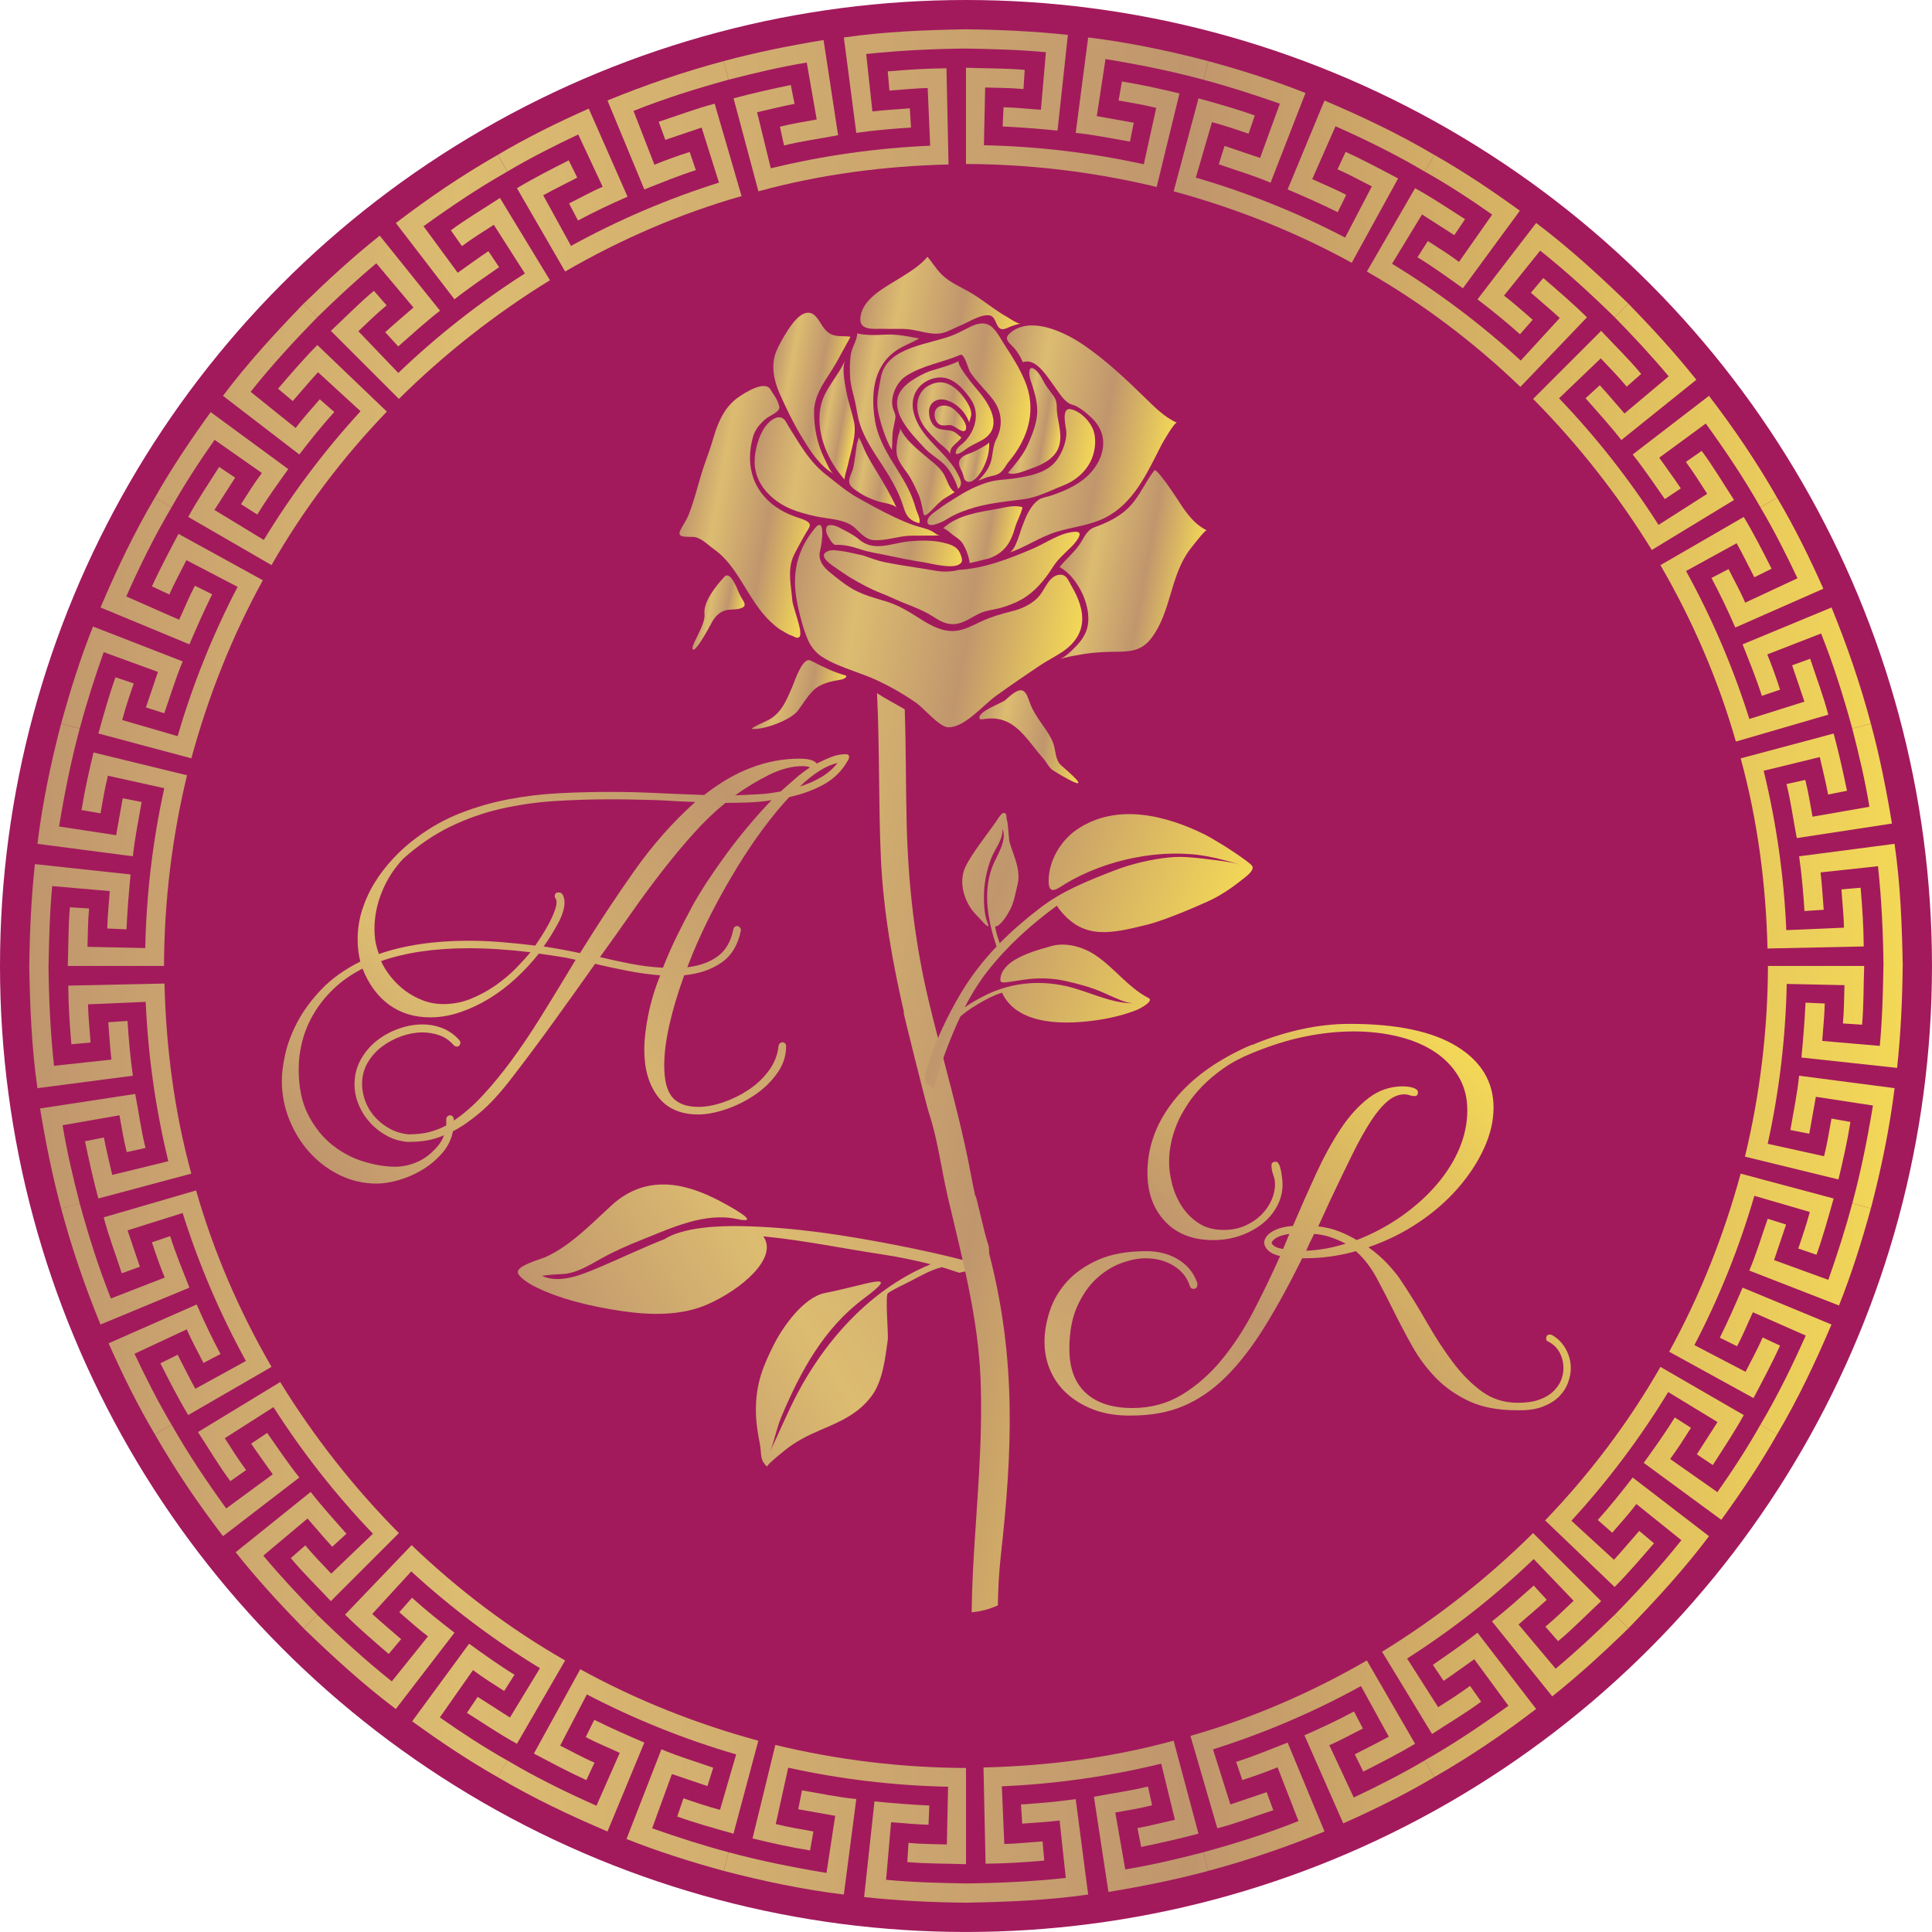 <?xml version="1.0" encoding="UTF-8"?><svg id="Layer_2" xmlns="http://www.w3.org/2000/svg" xmlns:xlink="http://www.w3.org/1999/xlink" viewBox="0 0 764.89 764.89"><defs><style>.cls-1{fill:url(#linear-gradient-38);}.cls-1,.cls-2,.cls-3,.cls-4,.cls-5,.cls-6,.cls-7,.cls-8,.cls-9,.cls-10,.cls-11,.cls-12,.cls-13,.cls-14,.cls-15,.cls-16,.cls-17,.cls-18,.cls-19,.cls-20,.cls-21,.cls-22,.cls-23,.cls-24,.cls-25,.cls-26,.cls-27,.cls-28,.cls-29,.cls-30,.cls-31,.cls-32,.cls-33,.cls-34,.cls-35,.cls-36,.cls-37,.cls-38,.cls-39,.cls-40,.cls-41,.cls-42,.cls-43,.cls-44,.cls-45,.cls-46,.cls-47,.cls-48,.cls-49,.cls-50,.cls-51,.cls-52,.cls-53,.cls-54,.cls-55,.cls-56,.cls-57,.cls-58,.cls-59,.cls-60,.cls-61,.cls-62,.cls-63,.cls-64,.cls-65,.cls-66,.cls-67,.cls-68,.cls-69,.cls-70,.cls-71,.cls-72,.cls-73,.cls-74,.cls-75,.cls-76,.cls-77,.cls-78,.cls-79,.cls-80,.cls-81,.cls-82,.cls-83,.cls-84,.cls-85,.cls-86,.cls-87,.cls-88,.cls-89,.cls-90,.cls-91,.cls-92,.cls-93,.cls-94,.cls-95,.cls-96,.cls-97,.cls-98,.cls-99,.cls-100,.cls-101,.cls-102{stroke-width:0px;}.cls-2{fill:url(#linear-gradient-12);}.cls-3{fill:url(#linear-gradient-17);}.cls-4{fill:url(#linear-gradient-88);}.cls-5{fill:url(#linear-gradient-19);}.cls-6{fill:url(#linear-gradient-33);}.cls-7{fill:url(#linear-gradient);}.cls-8{fill:url(#linear-gradient-62);}.cls-9{fill:url(#linear-gradient-92);}.cls-10{fill:url(#linear-gradient-98);}.cls-11{fill:url(#linear-gradient-67);}.cls-12{fill:url(#linear-gradient-57);}.cls-13{fill:url(#linear-gradient-21);}.cls-14{fill:url(#linear-gradient-6);}.cls-15{fill:url(#linear-gradient-76);}.cls-16{fill:url(#linear-gradient-42);}.cls-17{fill:url(#linear-gradient-95);}.cls-18{fill:url(#linear-gradient-15);}.cls-19{fill:url(#linear-gradient-11);}.cls-20{fill:url(#linear-gradient-101);}.cls-21{fill:url(#linear-gradient-81);}.cls-22{fill:url(#linear-gradient-73);}.cls-23{fill:url(#linear-gradient-91);}.cls-24{fill:url(#linear-gradient-5);}.cls-25{fill:url(#linear-gradient-31);}.cls-26{fill:url(#linear-gradient-71);}.cls-27{fill:url(#linear-gradient-58);}.cls-28{fill:url(#linear-gradient-63);}.cls-29{fill:url(#linear-gradient-34);}.cls-30{fill:url(#linear-gradient-96);}.cls-31{fill:url(#linear-gradient-41);}.cls-32{fill:url(#linear-gradient-89);}.cls-33{fill:url(#linear-gradient-40);}.cls-34{fill:url(#linear-gradient-66);}.cls-35{fill:url(#linear-gradient-13);}.cls-36{fill:url(#linear-gradient-23);}.cls-37{fill:#a21a5c;}.cls-38{fill:url(#linear-gradient-25);}.cls-39{fill:url(#linear-gradient-43);}.cls-40{fill:url(#linear-gradient-16);}.cls-41{fill:url(#linear-gradient-22);}.cls-42{fill:url(#linear-gradient-54);}.cls-43{fill:url(#linear-gradient-55);}.cls-44{fill:url(#linear-gradient-35);}.cls-45{fill:url(#linear-gradient-50);}.cls-46{fill:url(#linear-gradient-32);}.cls-47{fill:url(#linear-gradient-60);}.cls-48{fill:url(#linear-gradient-59);}.cls-49{fill:url(#linear-gradient-20);}.cls-50{fill:url(#linear-gradient-14);}.cls-51{fill:url(#linear-gradient-2);}.cls-52{fill:url(#linear-gradient-52);}.cls-53{fill:url(#linear-gradient-45);}.cls-54{fill:url(#linear-gradient-93);}.cls-55{fill:url(#linear-gradient-7);}.cls-56{fill:url(#linear-gradient-39);}.cls-57{fill:url(#linear-gradient-3);}.cls-58{fill:url(#linear-gradient-77);}.cls-59{fill:url(#linear-gradient-69);}.cls-60{fill:url(#linear-gradient-94);}.cls-61{fill:url(#linear-gradient-9);}.cls-62{fill:url(#linear-gradient-27);}.cls-63{fill:url(#linear-gradient-100);}.cls-64{fill:url(#linear-gradient-82);}.cls-65{fill:url(#linear-gradient-83);}.cls-66{fill:url(#linear-gradient-53);}.cls-67{fill:url(#linear-gradient-90);}.cls-68{fill:url(#linear-gradient-85);}.cls-69{fill:url(#linear-gradient-65);}.cls-70{fill:url(#linear-gradient-36);}.cls-71{fill:url(#linear-gradient-48);}.cls-72{fill:url(#linear-gradient-49);}.cls-73{fill:url(#linear-gradient-8);}.cls-74{fill:url(#linear-gradient-47);}.cls-75{fill:url(#linear-gradient-24);}.cls-76{fill:url(#linear-gradient-26);}.cls-77{fill:url(#linear-gradient-61);}.cls-78{fill:url(#linear-gradient-18);}.cls-79{fill:url(#linear-gradient-51);}.cls-80{fill:url(#linear-gradient-30);}.cls-81{fill:url(#linear-gradient-44);}.cls-82{fill:url(#linear-gradient-84);}.cls-83{fill:url(#linear-gradient-97);}.cls-84{fill:url(#linear-gradient-68);}.cls-85{fill:url(#linear-gradient-72);}.cls-86{fill:url(#linear-gradient-29);}.cls-87{fill:url(#linear-gradient-46);}.cls-88{fill:url(#linear-gradient-64);}.cls-89{fill:url(#linear-gradient-28);}.cls-90{fill:url(#linear-gradient-56);}.cls-91{fill:url(#linear-gradient-99);}.cls-92{fill:url(#linear-gradient-10);}.cls-93{fill:url(#linear-gradient-87);}.cls-94{fill:url(#linear-gradient-70);}.cls-95{fill:url(#linear-gradient-78);}.cls-96{fill:url(#linear-gradient-86);}.cls-97{fill:url(#linear-gradient-74);}.cls-98{fill:url(#linear-gradient-4);}.cls-99{fill:url(#linear-gradient-37);}.cls-100{fill:url(#linear-gradient-80);}.cls-101{fill:url(#linear-gradient-79);}.cls-102{fill:url(#linear-gradient-75);}</style><linearGradient id="linear-gradient" x1="442.52" y1="-301.59" x2="505.37" y2="-301.59" gradientTransform="translate(-146.72 330.61) rotate(10.36)" gradientUnits="userSpaceOnUse"><stop offset="0" stop-color="#c0966d"/><stop offset=".23" stop-color="#dcbc70"/><stop offset=".62" stop-color="#c0966d"/><stop offset="1" stop-color="#f3d857"/></linearGradient><linearGradient id="linear-gradient-2" x1="501.05" y1="-253.42" x2="573.29" y2="-253.42" xlink:href="#linear-gradient"/><linearGradient id="linear-gradient-3" x1="411.27" y1="-224.01" x2="489.22" y2="-224.01" xlink:href="#linear-gradient"/><linearGradient id="linear-gradient-4" x1="449.76" y1="-229.97" x2="470.25" y2="-229.97" xlink:href="#linear-gradient"/><linearGradient id="linear-gradient-5" x1="454.78" y1="-264.86" x2="515.7" y2="-264.86" xlink:href="#linear-gradient"/><linearGradient id="linear-gradient-6" x1="483.16" y1="-240.91" x2="543.11" y2="-240.91" xlink:href="#linear-gradient"/><linearGradient id="linear-gradient-7" x1="489.83" y1="-214.12" x2="519.21" y2="-214.12" xlink:href="#linear-gradient"/><linearGradient id="linear-gradient-8" x1="444.25" y1="-202.87" x2="499.45" y2="-202.87" xlink:href="#linear-gradient"/><linearGradient id="linear-gradient-9" x1="491.29" y1="-241.33" x2="502.07" y2="-241.33" xlink:href="#linear-gradient"/><linearGradient id="linear-gradient-10" x1="511.1" y1="-260.38" x2="529.16" y2="-260.38" xlink:href="#linear-gradient"/><linearGradient id="linear-gradient-11" x1="462.79" y1="-254.34" x2="502" y2="-254.34" xlink:href="#linear-gradient"/><linearGradient id="linear-gradient-12" x1="470.84" y1="-256.02" x2="492.67" y2="-256.02" xlink:href="#linear-gradient"/><linearGradient id="linear-gradient-13" x1="478.27" y1="-256.6" x2="491.62" y2="-256.6" xlink:href="#linear-gradient"/><linearGradient id="linear-gradient-14" x1="465.69" y1="-232.9" x2="491.7" y2="-232.9" xlink:href="#linear-gradient"/><linearGradient id="linear-gradient-15" x1="445.27" y1="-198.66" x2="543.42" y2="-198.66" xlink:href="#linear-gradient"/><linearGradient id="linear-gradient-16" x1="441.47" y1="-249.29" x2="480.2" y2="-249.29" xlink:href="#linear-gradient"/><linearGradient id="linear-gradient-17" x1="433.41" y1="-248.24" x2="448.67" y2="-248.24" xlink:href="#linear-gradient"/><linearGradient id="linear-gradient-18" x1="411.89" y1="-256.84" x2="443.33" y2="-256.84" xlink:href="#linear-gradient"/><linearGradient id="linear-gradient-19" x1="387.47" y1="-207.84" x2="441.73" y2="-207.84" xlink:href="#linear-gradient"/><linearGradient id="linear-gradient-20" x1="435.34" y1="-170.67" x2="550.64" y2="-170.67" xlink:href="#linear-gradient"/><linearGradient id="linear-gradient-21" x1="537.89" y1="-210.58" x2="592.6" y2="-210.58" xlink:href="#linear-gradient"/><linearGradient id="linear-gradient-22" x1="-750.69" y1="1580.94" x2="-378.83" y2="1580.94" gradientTransform="translate(34.38 -1186.27) rotate(-31.99)" xlink:href="#linear-gradient"/><linearGradient id="linear-gradient-23" x1="370.03" y1="31.55" x2="662.67" y2="31.55" xlink:href="#linear-gradient"/><linearGradient id="linear-gradient-24" x1="405.82" y1="-621.31" x2="644.35" y2="-621.31" gradientTransform="translate(-347.81 752.87) rotate(20.73)" xlink:href="#linear-gradient"/><linearGradient id="linear-gradient-25" x1="517.35" y1="-139.37" x2="560.58" y2="-139.37" xlink:href="#linear-gradient"/><linearGradient id="linear-gradient-26" x1="429.57" y1="-136.69" x2="462.66" y2="-136.69" xlink:href="#linear-gradient"/><linearGradient id="linear-gradient-27" x1="400.65" y1="-163.59" x2="417.95" y2="-163.59" xlink:href="#linear-gradient"/><linearGradient id="linear-gradient-28" x1="11.6" y1="382.44" x2="753.29" y2="382.44" gradientTransform="matrix(1,0,0,1,0,0)" xlink:href="#linear-gradient"/><linearGradient id="linear-gradient-29" x1="11.6" y1="382.44" x2="753.29" y2="382.44" gradientTransform="matrix(1,0,0,1,0,0)" xlink:href="#linear-gradient"/><linearGradient id="linear-gradient-30" x1="11.6" y1="382.44" x2="753.29" y2="382.44" gradientTransform="matrix(1,0,0,1,0,0)" xlink:href="#linear-gradient"/><linearGradient id="linear-gradient-31" x1="11.6" y1="382.44" x2="753.29" y2="382.44" gradientTransform="matrix(1,0,0,1,0,0)" xlink:href="#linear-gradient"/><linearGradient id="linear-gradient-32" x1="11.6" y1="382.44" x2="753.29" y2="382.44" gradientTransform="matrix(1,0,0,1,0,0)" xlink:href="#linear-gradient"/><linearGradient id="linear-gradient-33" x1="11.6" y1="382.44" x2="753.29" y2="382.44" gradientTransform="matrix(1,0,0,1,0,0)" xlink:href="#linear-gradient"/><linearGradient id="linear-gradient-34" x1="11.6" y1="382.44" x2="753.29" y2="382.44" gradientTransform="matrix(1,0,0,1,0,0)" xlink:href="#linear-gradient"/><linearGradient id="linear-gradient-35" x1="11.6" y1="382.44" x2="753.29" y2="382.44" gradientTransform="matrix(1,0,0,1,0,0)" xlink:href="#linear-gradient"/><linearGradient id="linear-gradient-36" x1="11.6" y1="382.44" x2="753.29" y2="382.44" gradientTransform="matrix(1,0,0,1,0,0)" xlink:href="#linear-gradient"/><linearGradient id="linear-gradient-37" x1="11.6" y1="382.44" x2="753.29" y2="382.44" gradientTransform="matrix(1,0,0,1,0,0)" xlink:href="#linear-gradient"/><linearGradient id="linear-gradient-38" x1="11.6" y1="382.44" x2="753.29" y2="382.44" gradientTransform="matrix(1,0,0,1,0,0)" xlink:href="#linear-gradient"/><linearGradient id="linear-gradient-39" x1="11.6" y1="382.44" x2="753.29" y2="382.44" gradientTransform="matrix(1,0,0,1,0,0)" xlink:href="#linear-gradient"/><linearGradient id="linear-gradient-40" x1="11.6" y1="382.44" x2="753.29" y2="382.44" gradientTransform="matrix(1,0,0,1,0,0)" xlink:href="#linear-gradient"/><linearGradient id="linear-gradient-41" x1="11.6" y1="382.44" x2="753.29" y2="382.44" gradientTransform="matrix(1,0,0,1,0,0)" xlink:href="#linear-gradient"/><linearGradient id="linear-gradient-42" x1="11.6" y1="382.44" x2="753.29" y2="382.44" gradientTransform="matrix(1,0,0,1,0,0)" xlink:href="#linear-gradient"/><linearGradient id="linear-gradient-43" x1="11.6" y1="382.44" x2="753.29" y2="382.44" gradientTransform="matrix(1,0,0,1,0,0)" xlink:href="#linear-gradient"/><linearGradient id="linear-gradient-44" x1="11.6" y1="382.44" x2="753.29" y2="382.44" gradientTransform="matrix(1,0,0,1,0,0)" xlink:href="#linear-gradient"/><linearGradient id="linear-gradient-45" x1="11.6" y1="382.44" x2="753.29" y2="382.44" gradientTransform="matrix(1,0,0,1,0,0)" xlink:href="#linear-gradient"/><linearGradient id="linear-gradient-46" x1="11.6" y1="382.44" x2="753.29" y2="382.44" gradientTransform="matrix(1,0,0,1,0,0)" xlink:href="#linear-gradient"/><linearGradient id="linear-gradient-47" x1="11.6" y1="382.44" x2="753.29" y2="382.44" gradientTransform="matrix(1,0,0,1,0,0)" xlink:href="#linear-gradient"/><linearGradient id="linear-gradient-48" x1="11.6" y1="382.44" x2="753.29" y2="382.44" gradientTransform="matrix(1,0,0,1,0,0)" xlink:href="#linear-gradient"/><linearGradient id="linear-gradient-49" x1="11.6" y1="382.44" x2="753.29" y2="382.44" gradientTransform="matrix(1,0,0,1,0,0)" xlink:href="#linear-gradient"/><linearGradient id="linear-gradient-50" x1="11.6" y1="382.44" x2="753.29" y2="382.44" gradientTransform="matrix(1,0,0,1,0,0)" xlink:href="#linear-gradient"/><linearGradient id="linear-gradient-51" x1="11.6" y1="382.44" x2="753.29" y2="382.44" gradientTransform="matrix(1,0,0,1,0,0)" xlink:href="#linear-gradient"/><linearGradient id="linear-gradient-52" x1="11.6" y1="382.44" x2="753.29" y2="382.44" gradientTransform="matrix(1,0,0,1,0,0)" xlink:href="#linear-gradient"/><linearGradient id="linear-gradient-53" x1="11.6" y1="382.44" x2="753.29" y2="382.44" gradientTransform="matrix(1,0,0,1,0,0)" xlink:href="#linear-gradient"/><linearGradient id="linear-gradient-54" x1="11.6" y1="382.44" x2="753.29" y2="382.44" gradientTransform="matrix(1,0,0,1,0,0)" xlink:href="#linear-gradient"/><linearGradient id="linear-gradient-55" x1="11.6" y1="382.44" x2="753.29" y2="382.44" gradientTransform="matrix(1,0,0,1,0,0)" xlink:href="#linear-gradient"/><linearGradient id="linear-gradient-56" x1="11.6" y1="382.44" x2="753.29" y2="382.44" gradientTransform="matrix(1,0,0,1,0,0)" xlink:href="#linear-gradient"/><linearGradient id="linear-gradient-57" x1="11.6" y1="382.44" x2="753.29" y2="382.44" gradientTransform="matrix(1,0,0,1,0,0)" xlink:href="#linear-gradient"/><linearGradient id="linear-gradient-58" x1="11.6" y1="382.44" x2="753.29" y2="382.44" gradientTransform="matrix(1,0,0,1,0,0)" xlink:href="#linear-gradient"/><linearGradient id="linear-gradient-59" x1="11.6" y1="382.44" x2="753.29" y2="382.44" gradientTransform="matrix(1,0,0,1,0,0)" xlink:href="#linear-gradient"/><linearGradient id="linear-gradient-60" x1="11.6" y1="382.44" x2="753.29" y2="382.44" gradientTransform="matrix(1,0,0,1,0,0)" xlink:href="#linear-gradient"/><linearGradient id="linear-gradient-61" x1="11.6" y1="382.44" x2="753.29" y2="382.44" gradientTransform="matrix(1,0,0,1,0,0)" xlink:href="#linear-gradient"/><linearGradient id="linear-gradient-62" x1="11.6" y1="382.44" x2="753.29" y2="382.44" gradientTransform="matrix(1,0,0,1,0,0)" xlink:href="#linear-gradient"/><linearGradient id="linear-gradient-63" x1="11.6" y1="382.44" x2="753.29" y2="382.44" gradientTransform="matrix(1,0,0,1,0,0)" xlink:href="#linear-gradient"/><linearGradient id="linear-gradient-64" x1="11.6" y1="382.44" x2="753.29" y2="382.44" gradientTransform="matrix(1,0,0,1,0,0)" xlink:href="#linear-gradient"/><linearGradient id="linear-gradient-65" x1="11.6" y1="382.44" x2="753.29" y2="382.44" gradientTransform="matrix(1,0,0,1,0,0)" xlink:href="#linear-gradient"/><linearGradient id="linear-gradient-66" x1="11.6" y1="382.44" x2="753.29" y2="382.44" gradientTransform="matrix(1,0,0,1,0,0)" xlink:href="#linear-gradient"/><linearGradient id="linear-gradient-67" x1="11.6" y1="382.44" x2="753.29" y2="382.44" gradientTransform="matrix(1,0,0,1,0,0)" xlink:href="#linear-gradient"/><linearGradient id="linear-gradient-68" x1="11.6" y1="382.44" x2="753.29" y2="382.44" gradientTransform="matrix(1,0,0,1,0,0)" xlink:href="#linear-gradient"/><linearGradient id="linear-gradient-69" x1="11.6" y1="382.44" x2="753.29" y2="382.44" gradientTransform="matrix(1,0,0,1,0,0)" xlink:href="#linear-gradient"/><linearGradient id="linear-gradient-70" x1="11.6" y1="382.44" x2="753.29" y2="382.44" gradientTransform="matrix(1,0,0,1,0,0)" xlink:href="#linear-gradient"/><linearGradient id="linear-gradient-71" x1="11.6" y1="382.44" x2="753.29" y2="382.44" gradientTransform="matrix(1,0,0,1,0,0)" xlink:href="#linear-gradient"/><linearGradient id="linear-gradient-72" x1="11.6" y1="382.44" x2="753.29" y2="382.44" gradientTransform="matrix(1,0,0,1,0,0)" xlink:href="#linear-gradient"/><linearGradient id="linear-gradient-73" x1="11.6" y1="382.44" x2="753.29" y2="382.44" gradientTransform="matrix(1,0,0,1,0,0)" xlink:href="#linear-gradient"/><linearGradient id="linear-gradient-74" x1="11.6" y1="382.44" x2="753.29" y2="382.44" gradientTransform="matrix(1,0,0,1,0,0)" xlink:href="#linear-gradient"/><linearGradient id="linear-gradient-75" x1="11.6" y1="382.44" x2="753.29" y2="382.44" gradientTransform="matrix(1,0,0,1,0,0)" xlink:href="#linear-gradient"/><linearGradient id="linear-gradient-76" x1="11.6" y1="382.44" x2="753.29" y2="382.44" gradientTransform="matrix(1,0,0,1,0,0)" xlink:href="#linear-gradient"/><linearGradient id="linear-gradient-77" x1="11.6" y1="382.44" x2="753.29" y2="382.44" gradientTransform="matrix(1,0,0,1,0,0)" xlink:href="#linear-gradient"/><linearGradient id="linear-gradient-78" x1="11.6" y1="382.44" x2="753.29" y2="382.44" gradientTransform="matrix(1,0,0,1,0,0)" xlink:href="#linear-gradient"/><linearGradient id="linear-gradient-79" x1="11.6" y1="382.44" x2="753.29" y2="382.44" gradientTransform="matrix(1,0,0,1,0,0)" xlink:href="#linear-gradient"/><linearGradient id="linear-gradient-80" x1="11.6" y1="382.44" x2="753.29" y2="382.44" gradientTransform="matrix(1,0,0,1,0,0)" xlink:href="#linear-gradient"/><linearGradient id="linear-gradient-81" x1="11.6" y1="382.44" x2="753.29" y2="382.44" gradientTransform="matrix(1,0,0,1,0,0)" xlink:href="#linear-gradient"/><linearGradient id="linear-gradient-82" x1="11.6" y1="382.44" x2="753.29" y2="382.44" gradientTransform="matrix(1,0,0,1,0,0)" xlink:href="#linear-gradient"/><linearGradient id="linear-gradient-83" x1="11.6" y1="382.44" x2="753.29" y2="382.44" gradientTransform="matrix(1,0,0,1,0,0)" xlink:href="#linear-gradient"/><linearGradient id="linear-gradient-84" x1="11.6" y1="382.44" x2="753.29" y2="382.44" gradientTransform="matrix(1,0,0,1,0,0)" xlink:href="#linear-gradient"/><linearGradient id="linear-gradient-85" x1="11.6" y1="382.44" x2="753.29" y2="382.44" gradientTransform="matrix(1,0,0,1,0,0)" xlink:href="#linear-gradient"/><linearGradient id="linear-gradient-86" x1="11.6" y1="382.44" x2="753.29" y2="382.44" gradientTransform="matrix(1,0,0,1,0,0)" xlink:href="#linear-gradient"/><linearGradient id="linear-gradient-87" x1="11.6" y1="382.44" x2="753.29" y2="382.44" gradientTransform="matrix(1,0,0,1,0,0)" xlink:href="#linear-gradient"/><linearGradient id="linear-gradient-88" x1="11.6" y1="382.44" x2="753.29" y2="382.44" gradientTransform="matrix(1,0,0,1,0,0)" xlink:href="#linear-gradient"/><linearGradient id="linear-gradient-89" x1="11.6" y1="382.44" x2="753.29" y2="382.44" gradientTransform="matrix(1,0,0,1,0,0)" xlink:href="#linear-gradient"/><linearGradient id="linear-gradient-90" x1="11.6" y1="382.44" x2="753.29" y2="382.44" gradientTransform="matrix(1,0,0,1,0,0)" xlink:href="#linear-gradient"/><linearGradient id="linear-gradient-91" x1="11.6" y1="382.44" x2="753.29" y2="382.44" gradientTransform="matrix(1,0,0,1,0,0)" xlink:href="#linear-gradient"/><linearGradient id="linear-gradient-92" x1="11.6" y1="382.44" x2="753.29" y2="382.44" gradientTransform="matrix(1,0,0,1,0,0)" xlink:href="#linear-gradient"/><linearGradient id="linear-gradient-93" x1="11.6" y1="382.44" x2="753.29" y2="382.44" gradientTransform="matrix(1,0,0,1,0,0)" xlink:href="#linear-gradient"/><linearGradient id="linear-gradient-94" x1="11.6" y1="382.44" x2="753.29" y2="382.44" gradientTransform="matrix(1,0,0,1,0,0)" xlink:href="#linear-gradient"/><linearGradient id="linear-gradient-95" x1="11.6" y1="382.44" x2="753.29" y2="382.44" gradientTransform="matrix(1,0,0,1,0,0)" xlink:href="#linear-gradient"/><linearGradient id="linear-gradient-96" x1="11.6" y1="382.44" x2="753.29" y2="382.44" gradientTransform="matrix(1,0,0,1,0,0)" xlink:href="#linear-gradient"/><linearGradient id="linear-gradient-97" x1="11.6" y1="382.44" x2="753.29" y2="382.44" gradientTransform="matrix(1,0,0,1,0,0)" xlink:href="#linear-gradient"/><linearGradient id="linear-gradient-98" x1="11.6" y1="382.44" x2="753.29" y2="382.44" gradientTransform="matrix(1,0,0,1,0,0)" xlink:href="#linear-gradient"/><linearGradient id="linear-gradient-99" x1="11.6" y1="382.44" x2="753.29" y2="382.44" gradientTransform="matrix(1,0,0,1,0,0)" xlink:href="#linear-gradient"/><linearGradient id="linear-gradient-100" x1="249.53" y1="583.26" x2="498.36" y2="334.43" gradientTransform="matrix(1,0,0,1,0,0)" xlink:href="#linear-gradient"/><linearGradient id="linear-gradient-101" x1="249.53" y1="583.26" x2="498.36" y2="334.43" gradientTransform="matrix(1,0,0,1,0,0)" xlink:href="#linear-gradient"/></defs><g id="Layer_1-2"><circle class="cls-37" cx="382.44" cy="382.44" r="382.44"/><path class="cls-7" d="m349.96,130.18c3.17.16,6.36-.13,9.53.16,4.34.4,9.18,2.5,13.53,1.51,2.61-.59,4.89-2.09,7.37-3.05,3.08-1.2,8.28-4.76,11.71-3.84,1.63.44,2.08,2.76,2.82,3.98,1.41,2.32,2.93,1.26,5.07.39,1.31-.53,2.7-.94,4.08-1.22-1.09.23-4.04-1.86-5-2.4-1.68-.94-3.29-1.98-4.88-3.07-1.06-.72-2.11-1.47-3.16-2.22-2.09-1.5-4.18-3.01-6.4-4.33-3.95-2.36-8.35-4.05-11.7-7.3-1.39-1.34-2.49-2.85-3.55-4.3-.73-1-1.43-1.96-2.19-2.83-2.71,3.36-7.07,6.06-11.67,8.89-5.52,3.41-14.33,7.96-14.9,15.38-.41,5.35,5.94,4.08,9.35,4.26Z"/><path class="cls-51" d="m398.65,133.58c-.25,1.57,2.04,3.23,2.94,4.29,1.4,1.64,2.49,3.51,3.34,5.49.7-.22,1.76-.32,2.52-.19,4.18.76,7.55,6.59,9.9,9.68,1.82,2.4,4.07,6.58,7.21,7.38,2.7.69,6.21,3.78,8.14,5.73,2.1,2.12,3.56,4.74,3.95,7.72.78,6.13-2.72,12.1-7.35,15.85-2.52,2.04-5.53,3.7-8.52,4.93-1.54.63-3.1,1.21-4.67,1.75-1.39.49-3.57.76-4.78,1.59-3.68,2.55-5.33,7.22-6.85,11.24-.8,2.11-2.53,8.96-4.92,9.77,6.47-2.16,12.14-6.23,18.7-8.25,6.31-1.94,13.06-2.52,19.03-5.48,11.35-5.6,16.64-17.41,22.11-28.08.18-.35.36-.7.54-1.05.47-.9,5.14-8.96,5.99-8.59-5.02-2.26-8.93-6.29-12.81-10.08-7.5-7.33-15.45-14.79-24.13-20.71-6.87-4.69-19.3-10.89-27.56-5.86-.84.51-2.59,1.86-2.75,2.86Z"/><path class="cls-57" d="m322.95,184.18c-3.16-3.35-5.66-7.19-8.08-11.09-1.22-1.97-2.49-3.88-3.6-5.91-2.31-4.22-6.51-.75-8.26,1.65-2.7,3.68-4.33,9.83-4.25,14.33.09,4.94,2.34,9.37,5.86,12.77,5.36,5.18,11.25,6.9,18.4,8.5,4.78,1.06,11.78,1.04,15.53,4.63,2.06,1.97,4.2,4.51,7.23,4.76,4.93.4,9.9-1.66,14.85-1.74,3.89-.07,7.78.05,11.67-.12-1.25.06-2.31-1.1-3.35-1.64-2.2-1.17-4.81-1.55-7.15-2.38-2.64-.93-5.21-2.02-7.74-3.22-5.01-2.35-9.84-5.06-14.67-7.76-4.26-2.39-7.95-5.62-11.8-8.58-1.68-1.29-3.22-2.69-4.64-4.19Z"/><path class="cls-98" d="m339.8,194.77c2.41,1.69,5.15,2.84,7.94,3.75.46.15,1.3.32,2.26.53,2.02.44,4.53,1.06,4.99,2.07-2.28-5.05-5.05-9.74-7.94-14.47-1.33-2.17-2.64-4.36-3.85-6.61-1.17-2.19-1.93-4.78-3.22-6.84-.2.96-.63,1.88-.78,2.84-.46,3.07-.74,6.18-1.41,9.21-.37,1.67-1.5,3.29-1.61,5.01-.14,2.24,1.98,3.36,3.62,4.51Z"/><path class="cls-24" d="m397.96,136.93c-1.15-1.72-2.77-4.99-4.84-7.08-2.65-2.66-5.85-1.96-8.92-.5-2.18,1.04-4.27,2.24-6.49,3.17-9.46,3.96-26.65,4.54-28.96,16.86-.74,3.96-1.8,8.42-1.28,12.37.56,4.26,3.26,12.73,5.62,16.36.21-1.84.11-5.13.33-6.98.17-1.43.85-4.22,1.06-5.61.22-1.52-.75-2.81-1.07-4.26-.98-4.36,1.59-9.94,5.16-12.31,6.52-4.33,14.53-5.38,21.61-8.46,1.67-.72,3.2,5.75,3.83,6.7,2.65,4,6.21,7.22,9.11,11.01,3.57,4.67,4.06,10.41,1.3,15.72-1.38,2.66-1.29,5.7-2.03,8.54-.82,3.1-2.88,5.59-5.1,7.83l.08-.03c.77-.3,1.55-.6,2.33-.89,1.91-.97,4.25-.83,6.03-2.04,1.65-1.13,2.39-3.05,3.65-4.55,7.88-9.37,11.19-20.72,6.27-32.23-2.05-4.81-4.79-9.28-7.7-13.62Z"/><path class="cls-14" d="m421.21,192.09c4.24-1.65,8.18-4.92,10.32-8.94,1.98-3.7,2.75-8.85,1.33-12.83-1.26-3.54-5.06-7.44-8.85-8.3-4.16-.95-1.91,7.25-1.84,9.03.16,4.23-2.32,10.06-5.41,12.88-3.87,3.56-9.53,4.58-14.54,5.39-3.75.61-7.47.51-11.15,1.63-4.63,1.42-8.9,3.67-12.96,6.27-2.27,1.45-4.58,2.84-6.71,4.49-1.47,1.14-4.14,2.55-4.24,4.76-.14,3.24,6.47-.08,7.7-.9,2.63-1.74,5.52-2.91,8.51-3.91,7.01-2.37,14.48-3.07,21.78-4,3.45-.44,6.78-1.69,10.05-3.05,2.02-.85,4.02-1.74,6.01-2.52Z"/><path class="cls-55" d="m404.82,200.82c-3.36-1.03-6.84.08-10.17.67-7.26,1.3-15.5,2.4-21.21,7.6,1.09.52,2.13,1.24,3.05,2.06,1.75,1.55,3.56,2.16,4.86,4.37,1.26,2.15,2.25,4.96,2.56,7.41,0,.03,7.09-1.66,7.75-1.89,3.2-1.12,5.86-3.09,7.65-5.98,1.12-1.82,1.9-3.86,2.46-5.89.78-2.81,2.44-5.55,3.05-8.34Z"/><path class="cls-73" d="m330.78,215.72c3.41-.17,6.73.7,9.94,1.78,3.16,1.06,6.5,1.54,9.76,2.22,5.12,1.08,10.25,2.15,15.42,2.93,2.92.45,13.17,3.35,14.86-.27.45-.98-.63-3.51-1.18-4.32-.98-1.44-2.6-2.21-4.21-2.71-5.06-1.58-10.54-1.53-15.76-.98-6.78.71-13.67,4.24-19.54-.83-2.11-1.82-5.06-3.21-7.49-4.52-1.61-.87-4.05-1.68-5.07-.71-.46.44-.63,1.25-.29,2.59.24.98,2.34,4.88,3.56,4.82Z"/><path class="cls-61" d="m391.6,175.07c-.09.77-4.8,3.11-5.58,3.53-1.71.91-4.04,1.28-5.44,2.68-1.7,1.7-.65,3.66.25,5.41.47.92.85,2.83,1,3.04,3.09,4.49,10.42-6.3,9.77-14.66Z"/><path class="cls-92" d="m418.49,163.42c-.3-2.87.32-4.35-1.54-6.86-.83-1.13-1.68-2.24-2.49-3.38-1.52-2.13-2.32-4.79-4.33-6.57-3.2-2.83-2.87,1.69-2.16,3.82,1.33,3.95,2.68,8,2.69,12.23,0,4.48-1.79,8.89-3.53,12.94-1.78,4.18-5.14,8.17-8.07,11.61.04.04.1.08.22.12,2.41.98,6.76-1.08,9-1.85,4.02-1.38,8.73-3.61,10.56-7.71,1.36-3.06,1.02-6.36.46-9.56-.28-1.6-.63-3.18-.81-4.8Z"/><path class="cls-19" d="m366.02,177.36c2.24,2.45,5.2,4.04,7.61,6.3,2.61,2.45,4.62,6.49,5.68,9.9.58-.45,1.12-1.34,1.14-2.15.05-1.31-.73-2.67-1.3-3.8-3.95-7.81-12.03-12.4-15.93-20.26-.63-1.26-1.12-2.54-1.45-3.81-.87-3.27-.46-6.48,1.17-9.04,1.62-2.56,4.35-4.31,7.67-4.92,6.22-1.15,10.81,4.29,13.72,8.48,3.73,5.39,1.92,12.26-2.44,16.81-1.08,1.12-2.86,2.05-3.37,3.64-.91,2.82,2.9.09,3.85-.64,1.94-1.49,4.22-2.39,6.35-3.58,9.11-5.09,2.76-14.81-2.1-20.33-.64-.72-8.55-10.22-6.9-11.03-2.89,1.41-5.93,2.32-8.89,3.19-.97.28-1.95.58-2.93.89-4.32,1.75-11.03,5.27-12.41,10.16-.84,3-.03,6.06,1.54,8.97,2.33,4.32,6.31,8.29,9,11.23Z"/><path class="cls-2" d="m378.36,171.35c-.55-.38-1.17-.68-2.05-.86-1.71-.35-3.58-.22-5.19-.98-2.36-1.13-3.34-4.06-3.32-6.63.03-3.4,3.04-5.23,6.05-4.66,3.64.69,7.31,3.64,9.14,7.35.27.54.51,1.16.75,1.67.17-1.17.88-2.39.78-3.59-.13-1.57-.83-3.05-1.64-4.38-2.37-3.9-6.82-8.73-11.92-7.79-2.79.52-5.06,1.95-6.39,4.06-2.68,4.24-1.21,9.95,1.53,13.63,1.58,2.13,3.5,3.99,5.36,5.85,1.03,1.03,4.48,3.48,4.78,4.89-.66-3.11,3.07-4.49,4.37-6.72-.93-.68-1.53-1.33-2.27-1.85Z"/><path class="cls-35" d="m376.99,161.53c-2.28-1.48-6.01-1.43-6.84,1.42-.48,1.65.14,4.19,1.85,5.12,1.34.73,2.73.16,4.08.21,1.86.07,3.95,2.67,5.58,2.38.3-.06.5-.21.61-.41,1.37-2.49-3.54-7.59-5.28-8.72Z"/><path class="cls-50" d="m355.3,180.86c.81,2.49,2.6,4.62,4.08,6.74,1.83,2.61,2.84,5.12,4.21,8,.81,1.71,1.41,4.39,1.99,7.64.54,3.04,4.92-4,8.76-6.16.59-.33,3.06-1.86,3.6-2.22-2.57-1.8-2.99-5.33-4.69-7.79-1.93-2.77-4.81-4.68-7.32-6.87-3.83-3.36-7.41-6.09-9.69-10.8.44.92-.57,2.56-.73,3.47-.42,2.42-1,5.61-.22,7.99Z"/><path class="cls-18" d="m331.17,225.01c2.51,1.79,5.1,3.44,5.56,3.71,4.06,2.41,7.86,4.47,12.26,6.19,2.94,1.15,5.78,2.55,8.7,3.73,3.84,1.56,7.76,2.98,11.28,5.2,2.67,1.69,5.27,3.41,8.57,3.26,4.2-.19,7.18-2.94,10.85-4.49,2.53-1.06,5.64-1.3,8.28-2.09,2.71-.82,5.38-1.84,7.85-3.24,5.12-2.92,9.03-7.59,12.14-12.52,2.07-3.28,4.63-5.47,7.39-8.16.86-.84,6.04-6.29,1.63-6.07-5.95.3-11.4,4.4-16.75,6.68-9.38,4.01-19.19,7.84-29.48,8.43-2.8.8-6.38.79-8.8.36-2.76-.49-5.56-.93-8.27-1.35-4.08-.63-8.29-1.29-12.39-2.14-2.57-.54-5.02-1.43-7.4-2.29-.29-.1-.57-.21-.86-.31-2.94-.57-5.8-1.42-8.78-1.77-1.51-.18-3.59-.58-5.05,0-4.77,1.88,1.66,5.72,3.26,6.87Z"/><path class="cls-40" d="m336.58,149.53c.2,3.01,1.08,5.88,1.79,8.8.72,2.97,1,6.03,1.88,8.96,2.58,8.64,9.03,15.97,13.28,23.82,1.34,2.49,2.58,5.04,3.53,7.7.83,2.32,1.27,4.97,3.28,6.62.89.74,2.54,1.63,3.68,1.62.47-1.78-1.05-4.23-1.52-5.96-1.54-5.63-4.16-10.22-7.26-15.15-1.86-2.97-3.8-6.04-5.37-9.22-1.76-3.53-2.87-6.81-3.42-10.02-1.74-10.24-.86-21.57,8.34-27.91,2.86-1.97,6.17-3.02,9.1-4.8-4.25-.75-8.86-1.76-13.19-1.52-4.02.22-7.32.39-11.31-.47,0,.18-.02.35-.04.53-.29,2.58-1.98,4.87-2.43,7.43-.55,3.13-.54,6.42-.34,9.59Z"/><path class="cls-3" d="m324.79,161.46c-.33,1.81-.42,3.72-.34,5.69.36,8.26,4.52,16.69,9.97,22.77-.39-.43,1.08-4.97,1.22-5.67,1.07-5.19,3.61-12,2.46-17.29-.87-4-2.27-7.86-3.02-11.9-.63-3.39-1.85-9.25-.46-12.55-2.81,6.67-8.49,11.59-9.83,18.96Z"/><path class="cls-78" d="m317.1,172.45c2.91,4.82,6.26,10.38,10.87,13.77.7.51,1.4,1.01,2.11,1.5-1.44-.97-2.67-4.15-3.43-5.67-1.02-2.03-1.88-4.14-2.54-6.32-1.28-4.18-1.89-8.61-1.8-12.98.1-5.77,3.4-10.66,6.43-15.33,1.51-2.33,2.9-4.66,4.16-7.13.32-.64,3.94-6.96,3.76-6.99-2.57-.39-5.19.17-7.64-.99-2.94-1.4-3.86-4.46-5.83-6.78-4.18-4.92-9.14,1.89-11.15,5.01-1.77,2.77-3.5,5.62-4.75,8.66-2.19,5.33-.89,11.52,1.34,16.54,2.53,5.71,5.24,11.35,8.46,16.7Z"/><path class="cls-5" d="m274.31,212.57c2.93-.02,5.89,3.13,8.28,4.81,4.79,3.39,7.82,7.84,10.95,12.79,0,0,.31.5.31.5,3.36,5.42,6.76,11.42,11.53,15.75.23.21,2.45,2.26,3.52,2.84,1.88,1.03,2.85,1.89,4.97,2.56,6.69,3.86.12-10.17-.21-14.34-.44-5.63-1.83-11.12.14-16.47.78-2.11,3.42-6.67,4.49-8.65,2.33-4.28,4.67-5.18-2.42-7.45-14.69-4.72-22.03-16.87-17.7-32.12.79-2.81,2.92-5.28,5.13-7.07,1.64-1.32,5.84-2.7,5.2-4.93-.96-3.36-1.87-3.81-3.48-6.61-2.15-3.72-10.06,1.16-13.17,3.44-4.25,3.14-7.23,8.12-9.39,15.67-.99,3.46-2.2,6.83-3.37,10.09-2.42,6.76-3.83,13.88-6.49,20.53-.53,1.32-1.26,2.52-1.96,3.69-2.71,4.49-2.35,4.99,3.65,4.96Z"/><path class="cls-49" d="m347.27,269.36c5.39,2.54,10.6,5.51,15.49,8.93,2.91,2.04,9.1,9.51,12.59,9.65,6.45.21,13.77-8.68,18.92-12.41,5.72-4.14,11.57-8.11,17.43-12.07,2.34-1.58,6.63-3.83,8.96-5.43,9.95-6.79,9.55-15.97,3.49-26.14-1.14-1.92-1.83-4.54-4.61-4.35-3.99.28-5.69,5.32-7.73,7.95-2.8,3.6-7.12,5.52-11.44,6.57-3.99.97-7.92,2.17-11.66,3.86-3.41,1.53-6.75,3.56-10.55,3.86-5.2.42-9.71-2.16-13.92-4.83-4.55-2.89-8.63-5.44-13.85-6.98-3.92-1.15-7.89-2.25-11.55-4.09-3.65-1.84-6.88-4.55-10.05-7.08-2.7-2.15-5.12-4.96-4.1-8.85.96-3.68,2-13.79-2.13-8.75-7.18,8.77-8.93,17.94-7.2,28.09.8,4.65,3.07,13.95,5.48,17.95,1.1,1.8,2.53,3.41,4.45,4.68,3.87,2.58,8.65,4.31,13.27,5.99,2.93,1.07,5.96,2.17,8.73,3.47Z"/><path class="cls-13" d="m457.02,186.24c-.71.91-1.39,1.89-2.06,2.89-.05.09-.11.18-.17.27-2.49,4.01-4.68,8.32-8.06,11.68-3.59,3.56-8.68,6-13.4,7.66-3.19,1.12-4.18,4.29-5.94,6.84-2.26,3.27-5.43,5.83-7.92,8.92.56.31,1.08.63,1.57.98,6.36,4.52,11.53,15.57,9.33,23.37-.82,2.92-2.8,5.52-4.96,7.6-1.73,1.67-3.45,3.53-5.76,4.39,5.4-1.33,10.76-2.31,16.31-2.63,1.65-.1,3.3-.15,4.96-.16,6.09-.04,10.9-.07,14.96-5.47,7.93-10.55,7.32-24.67,15.29-35.14.57-.75,6-7.77,6.56-7.5-4.94-2.39-8.23-7.06-11.1-11.55-.62-.96-8.7-13.35-9.63-12.15Z"/><path class="cls-41" d="m382.79,499.23c-9.34-2.43-18.79-4.5-28.32-6.35-20.27-3.94-40.35-7.05-61.08-7.45-8.49-.17-22.84.36-30.34,5.17-8.85,3.47-17.42,7.62-26.17,11.3-6.39,2.69-15.4,6.52-22.33,3.21,2.53-.39,5.14-.57,7.7-.67,5.85-.21,10.95-3.5,15.91-6.25,5.16-2.86,10.55-5.23,16.03-7.4,11.64-4.61,24.73-10.93,37.59-8.16,11.04,2.37-3.91-5.64-7.45-7.47-11.41-5.89-27.64-11.21-42.1,1.95-8.01,7.3-16.26,16.03-26.13,20.52-2.03.92-11.07,3.27-11.09,5.97,0,1.85,4.53,4.62,6.02,5.4,10.42,5.43,23.62,8.35,35.16,10.06,11.05,1.63,23.3,1.97,33.76-2.58,13.37-5.81,28.33-18.42,22.24-27,.48.05.96.1,1.45.15,15.22,1.54,30.23,4.68,45.34,6.95,6.62,1,13.1,2.33,19.49,3.94-25.82,10.6-45.26,33.92-56.62,59.02-.67,1.49-2.65,5.58-3.28,7.08-.92,2.19-2.68,5.69-3.91,8.54,1.87-4.31,2.77-9.7,4.68-14.23,7.63-18.05,16.73-34.97,32.71-46.88,15.26-11.38,2.04-5.59-15.45-2.14-8.42,1.66-16.66,13.39-20.11,20.22-4.12,8.19-7.35,15.36-7.23,26.7.05,4.49.79,8.84,1.64,13.23.35,1.77.24,5.21,1.23,6.7.51.76.87,1.43,1.68,1.89-.71-.41,6.22-5.91,6.9-6.46,4.34-3.53,9.04-5.87,14.15-8.05,7.74-3.29,15.06-6.4,20.34-13.62,4.32-5.91,5.29-15,6.28-22.07.31-2.19-1.15-17.65.08-18.49,2.79-1.9,6.06-3.27,9.05-4.83,4.02-2.09,7.92-4.38,12.29-5.44,2.33.64,4.6,1.51,6.91,2.21,1.02-.28,2.06-.47,3.1-.68-.12-1.33-.14-2.67-.1-4Z"/><path class="cls-36" d="m391.88,497.37c-.08-.31-.16-.61-.23-.92-.08-.95-.1-1.93-.15-2.88-1.96-5.38-5.27-22.06-5.36-19.95-.63-2.89-1.22-5.78-1.76-8.66-2.8-15.07-6.74-30.07-10.55-44.57-2.05-7.82-4.18-15.91-6.09-23.88-5.33-22.22-8.21-45.49-8.8-71.13-.14-6.23-.21-12.57-.27-18.71-.09-8.51-.19-17.16-.48-25.85-3.64-2.14-7.42-4.08-10.97-6.37.54,11.12.69,22.27.81,33.18.11,10.45.23,21.26.71,31.91.96,21.23,4.67,41.88,9.24,61.56-.1-.22-.21-.44-.3-.66-.47-1.01,9.06,37.07,10.02,39.96,3.59,10.75,4.99,22.59,7.58,33.65,5.58,23.8,11.87,47,12.91,71.55,1.06,25.34-1.66,50.68-2.97,75.96-.29,5.58-.46,11.17-.54,16.75,3.73-.31,7.15-1.28,10.4-2.74.06-6.46.41-12.91,1.12-19.34,4.66-41.89,6.15-77.8-4.31-118.87Z"/><path class="cls-75" d="m493.07,340.54c-5.8-4.26-13.26-8.74-16.33-10.26-14.12-6.96-34.36-12.91-50.55-1.75-6.37,4.4-11.01,12.37-11.03,20.18-.02,6.25,3.66,2.96,6.7,1.13,16.09-9.63,38.16-14.24,56.56-10.73,4.38.84,8.67,2.06,12.96,3.27-4.42-1.24-8.73-1.67-13.27-2.23-4.92-.6-9.86-1.19-14.81-.73-7.21.68-15.38,2.59-22.14,5.22-10.26,3.99-20.4,7.95-29.22,14.7-5.68,4.35-11.11,8.96-16.17,14.1-.65-1.91-1.26-3.83-1.66-5.81-.06-.28-.09-.56-.13-.84,2.09.08,4.97-4.78,6.03-6.83,1.13-2.18,1.8-5.17,2.4-7.82.16-.69.31-1.36.46-1.99,1.07-4.43-.47-8.86-1.94-13-.47-1.33-1.31-3.42-1.44-5.16-.33-4.21-.57-6.64-.83-7.3-.41-1.04.22-2.82-1.32-2.85-.97-.02-2.78,3.16-3.27,3.85-3.12,4.4-9.65,12.71-11.93,17.67-2.73,5.94-.41,13.83,4.09,18.58.02.02,1.44,1.49,1.45,1.51,2.3,2.6,4.43,4.69,3.32,1.96-1.27-3.11-1.45-7.08-1.45-10.38,0-5,.97-10.03,2.68-14.73,1.47-4.05,4.93-7.72,4.68-12.26,1.91,4.95-2.31,10.62-4,15.01-3.94,10.26-1.76,21.6,1.63,31.69-5.23,5.49-10.03,11.59-14.26,18.68-5.07,8.51-10.06,19.09-13.02,28.55-.4,1.26-.67,2.45-1,3.67.03.95.11,1.91.07,2.85,0,.07-.02.13-.03.2,1.2.62,2.33,1.34,3.42,2.15,2.65-9.81,6.39-19.59,10.46-28.35,1.58-1.43,3.36-2.68,5.13-3.81,2.85-1.82,5.76-3.44,8.87-4.78l.05-.02c.82-.35,1.65-.62,2.48-.85,6.27,13.51,26.31,12.62,38.49,10.72,5.04-.79,10.42-2.09,15.14-4.03.76-.31,6.72-3.38,4.4-4.58-8.24-4.24-13.77-12.3-21.53-17.29-4.76-3.06-11.33-4.84-16.83-3.33-5.14,1.41-11.45,3.2-15.84,6.29-1.76,1.24-3.97,3.53-4.35,5.77-.54,3.19-.07,2.67,8.86,1.33,5.63-.85,11.2-.77,16.73.45,4.8,1.05,10.65,2.63,15.12,4.67.82.37,1.63.75,2.46,1.1,2.95,1.25,5.92,2.82,9.17,3.09-9.22-.08-17.62-4.81-26.46-6.81-11.33-2.55-22.91-1.23-33.19,4.26-2.44,1.3-4.74,2.56-6.94,4.16,2.67-5.29,5.82-10.24,8.99-14.28,8.06-10.28,17.3-18.5,27.49-25.99.37.68.92,1.38,1.54,2.14,9.35,11.26,19.57,9.04,34.62,5.29,1.82-.45,9.37-2.71,23.51-9.06,4.96-2.23,9.46-5.31,13.74-8.7,1.62-1.29,4.66-3.48,4.02-5.19-.15-.4-.97-1.17-2.75-2.47Z"/><path class="cls-38" d="m389.85,284.65c11.88-1.83,16.69,8.42,23.23,15.69,1.17,1.3,2.23,3.59,3.66,4.55,1.35.91,19.91,12.3,3.38-1.88-2.21-1.9-2.14-5.37-2.94-8.14-.85-2.94-3.08-5.92-4.81-8.41-1.87-2.69-3.7-5.45-4.76-8.58-1.78-5.26-3.25-6.65-9.49-.79-1.32,1.24-11.84,4.85-10.22,7.54.19.31,1.57.07,1.94.02Z"/><path class="cls-76" d="m320.94,261.52c-3.18-1.59-6.21,7.95-7.14,10.09-2.17,5.01-4.23,10.53-9.34,13.31-1.29.7-8.08,3.6-6.57,3.69,4.86.29,15.4-3.64,18.1-7.38,1.94-2.68,3.62-5.52,5.98-7.86,2.85-2.83,7.19-3.68,10.98-4.3,1.25-.21,3-1.35,1.64-1.72-4.67-1.27-8.29-3.14-13.66-5.82Z"/><path class="cls-62" d="m281.55,246.92c3.48-6.81,8.09-5.28,10.58-5.79,4.87-1.01,1.92-2.93.37-6.53-.61-1.42-3.33-8.83-5.72-6.24-3.34,3.62-8.45,9.93-7.87,14.75.49,4.04-4.93,11.64-4.76,13.52.29,3.37,6.83-8.56,7.41-9.71Z"/><path class="cls-89" d="m732.6,444.18l-7.51-1.32c-.9,4.98-1.69,9.98-2.93,14.9l-22.32-4.93c4.58-20.77,7.1-42,7.54-63.29l22.86.49c-.17,5.06-.13,10.12-.63,15.16l7.6.49c.69-7.73.54-15.5.84-23.25h-38.1c-.09,25.45-3.15,50.82-9.11,75.49l37.02,9.03c1.81-7.55,3.52-15.12,4.74-22.78Z"/><path class="cls-86" d="m750.06,430.81l-37.78-4.93c-.75,7.23-2.23,14.34-3.46,21.49l7.48,1.48,2.61-14.62,22.6,3.45c-2.15,13.04-4.73,26-8.18,38.76l7.36,1.97c4.09-15.66,7.42-31.54,9.38-47.61Z"/><path class="cls-80" d="m744.22,414.08l-22.78-1.97c.32-4.94.89-9.87.99-14.82l-7.61-.33c-.34,7.25-.92,14.5-1.63,21.72l37.88,4.1c1.45-13.41,2.08-26.87,2.22-40.34h-7.62c-.2,10.56-.45,21.11-1.45,31.63Z"/><path class="cls-25" d="m704.74,532.73l-6.91-3.22c-1.98,4.66-4.49,9.07-6.74,13.6l-20.27-10.57c9.84-18.86,17.81-38.69,23.74-59.11l21.95,6.39c-1.29,4.9-2.92,9.69-4.57,14.48l7.22,2.45c2.63-7.31,4.68-14.79,6.78-22.26l-36.81-9.84c-6.65,24.48-16.05,48.25-28.3,70.5l33.39,18.36c3.61-6.86,7.3-13.7,10.5-20.77Z"/><path class="cls-46" d="m725.1,524.38l-35.2-14.59c-2.85,6.67-5.78,13.32-9.01,19.82l6.83,3.38c2.33-4.37,4.16-8.98,6.26-13.46l20.92,9.22c-5.36,12.07-11.2,23.95-17.94,35.31l6.6,3.82c8.26-13.93,15.19-28.59,21.53-43.48Z"/><path class="cls-6" d="m723.84,506.7l-21.48-7.82,4.76-14.07-7.27-2.29c-2.4,6.85-4.47,13.82-7.29,20.51l35.51,13.82c4.99-12.54,9.05-25.43,12.61-38.44l-7.36-1.97c-2.71,10.22-5.97,20.28-9.48,30.25Z"/><path class="cls-29" d="m654.82,610.99l-5.84-4.9c-3.34,3.8-6.57,7.7-10,11.43l-16.85-15.45c14.39-15.68,27.25-32.78,38.32-50.95l19.53,11.88-8.2,12.78,6.33,4.24c4.15-6.55,8.52-12.97,12.25-19.78l-32.98-19.08c-12.62,22.04-28.05,42.46-45.66,60.78l27.52,26.35c5.46-5.52,10.51-11.41,15.57-17.29Z"/><path class="cls-44" d="m676.6,608.18l-30.21-23.22c-4.42,5.76-8.98,11.41-13.83,16.82l5.73,5.03c3.21-3.77,6.59-7.4,9.56-11.36l17.82,14.32c-8.22,10.34-17.16,20.07-26.38,29.52l5.39,5.39c11.24-11.62,22.2-23.56,31.93-36.5Z"/><path class="cls-70" d="m679.93,590.75l-18.71-13.13c2.95-3.98,5.6-8.16,8.25-12.34l-6.42-4.1c-3.8,6.19-8.05,12.08-12.28,17.98l30.71,22.55c7.9-10.92,15.44-22.12,22.09-33.86l-6.6-3.82c-5.18,9.21-10.97,18.07-17.04,26.71Z"/><path class="cls-99" d="m586.38,673.69l-4.38-6.24c-4.07,3.01-8.34,5.72-12.62,8.44l-12.3-19.27c17.94-11.45,34.75-24.66,50.12-39.38l15.81,16.51c-3.65,3.5-7.29,7.02-11.18,10.26l5.03,5.73c5.98-4.95,11.36-10.56,17.04-15.84l-26.94-26.94c-18.06,17.88-38.16,33.68-59.8,46.98l19.8,32.56c6.48-4.27,13.2-8.17,19.43-12.81Z"/><path class="cls-1" d="m608.17,676.6l-23.22-30.21c-5.68,4.52-11.73,8.56-17.66,12.73l4.24,6.33c4.11-2.75,8.09-5.71,12.14-8.55l13.53,18.42c-10.7,7.74-21.67,15.12-33.16,21.63l3.81,6.59c14.06-8.01,27.48-17.13,40.31-26.96Z"/><path class="cls-56" d="m615.89,660.65l-14.7-17.51c3.72-3.26,7.53-6.43,11.18-9.77l-5.15-5.62c-5.46,4.78-10.82,9.7-16.55,14.15l23.87,29.7c10.56-8.39,20.49-17.52,30.14-26.93l-5.39-5.39c-7.57,7.37-15.28,14.58-23.39,21.36Z"/><path class="cls-33" d="m504.1,716.68l-2.61-7.16-14.38,4.87-6.87-21.81c20.29-6.39,39.94-14.8,58.58-25.06l11.01,20.03c-4.42,2.46-8.99,4.66-13.47,7l3.37,6.83c6.93-3.5,13.84-7.02,20.5-11.02l-19.08-32.98c-21.97,12.73-45.43,22.9-69.85,29.86l10.65,36.59c7.52-1.95,14.77-4.76,22.15-7.16Z"/><path class="cls-31" d="m524.38,725.1l-14.6-35.2c-6.76,2.64-13.46,5.44-20.39,7.62l2.45,7.22c4.71-1.54,9.38-3.17,13.95-5.07l8.29,21.3c-12.28,4.89-24.9,8.86-37.64,12.35l1.97,7.36c15.64-4.18,30.98-9.44,45.96-15.58Z"/><path class="cls-16" d="m535.96,711.64l-9.68-20.71c4.56-1.94,8.87-4.4,13.3-6.59l-3.52-6.76c-6.41,3.42-12.96,6.54-19.62,9.43l15.36,34.87c12.33-5.47,24.45-11.44,36.05-18.32l-3.81-6.59c-9.09,5.38-18.54,10.16-28.08,14.68Z"/><path class="cls-39" d="m413.42,736.63l-.66-7.59c-5.05.32-10.09.9-15.15,1.01l-.98-22.84c21.27-.93,42.44-3.92,63.1-8.96l5.42,22.21c-4.94,1.09-9.84,2.39-14.82,3.3l1.48,7.47c7.59-1.58,15.18-3.27,22.67-5.28l-9.84-36.81c-24.49,6.71-49.86,10-75.27,10.62l.82,38.09c7.76-.06,15.5-.56,23.23-1.23Z"/><path class="cls-81" d="m430.81,750.05l-4.93-37.78c-7.19,1.06-14.42,1.64-21.67,2.13l.49,7.6c4.93-.43,9.89-.64,14.8-1.24l2.46,22.73c-13.14,1.42-26.33,2.03-39.52,2.18v7.62c16.15-.29,32.34-.92,48.37-3.24Z"/><path class="cls-53" d="m445.49,740.11l-3.94-22.52c4.87-.89,9.76-1.64,14.57-2.87l-1.64-7.44c-7.04,1.78-14.26,2.68-21.39,4.08l5.75,37.67c13.31-2.19,26.55-4.83,39.58-8.35l-1.97-7.36c-10.23,2.64-20.53,5.09-30.96,6.79Z"/><path class="cls-87" d="m320.71,732.6l1.32-7.51c-4.98-.91-9.99-1.69-14.9-2.93l4.93-22.32c20.77,4.58,42,7.1,63.29,7.54l-.49,22.86c-5.06-.17-10.12-.13-15.17-.63l-.49,7.6c7.73.69,15.5.54,23.25.84v-38.1c-25.44-.09-50.82-3.15-75.49-9.11l-9.03,37.02c7.55,1.81,15.12,3.52,22.78,4.74Z"/><path class="cls-74" d="m334.08,750.05l4.93-37.78c-7.23-.75-14.34-2.23-21.49-3.46l-1.48,7.48,14.62,2.61-3.45,22.6c-13.04-2.15-26-4.73-38.76-8.18l-1.97,7.36c15.66,4.09,31.54,7.42,47.61,9.38Z"/><path class="cls-71" d="m350.81,744.22l1.97-22.78c4.94.31,9.87.89,14.82.99l.33-7.61c-7.25-.34-14.5-.92-21.72-1.63l-4.1,37.88c13.41,1.45,26.87,2.08,40.34,2.22v-7.62c-10.56-.2-21.11-.45-31.63-1.45Z"/><path class="cls-72" d="m232.15,704.74l3.22-6.9c-4.66-1.98-9.07-4.49-13.6-6.74l10.57-20.27c18.87,9.84,38.69,17.8,59.11,23.75l-6.39,21.95c-4.9-1.29-9.69-2.92-14.48-4.57l-2.45,7.22c7.31,2.63,14.79,4.68,22.26,6.79l9.84-36.81c-24.48-6.65-48.25-16.05-70.5-28.3l-18.36,33.39c6.86,3.61,13.7,7.3,20.77,10.5Z"/><path class="cls-45" d="m240.5,725.1l14.6-35.2c-6.67-2.85-13.32-5.78-19.82-9.01l-3.38,6.83c4.37,2.34,8.99,4.16,13.46,6.26l-9.22,20.92c-12.07-5.36-23.95-11.2-35.31-17.94l-3.82,6.59c13.93,8.26,28.59,15.2,43.48,21.53Z"/><path class="cls-79" d="m258.19,723.84l7.82-21.48,14.07,4.76,2.29-7.27c-6.85-2.4-13.82-4.46-20.51-7.29l-13.82,35.51c12.54,4.99,25.43,9.05,38.44,12.61l1.97-7.36c-10.22-2.71-20.28-5.97-30.25-9.48Z"/><path class="cls-52" d="m153.9,654.81l4.9-5.84c-3.8-3.34-7.7-6.57-11.43-9.99l15.45-16.85c15.68,14.39,32.78,27.25,50.95,38.32l-11.88,19.53-12.78-8.19-4.24,6.33c6.55,4.15,12.97,8.52,19.79,12.25l19.08-32.98c-22.04-12.62-42.46-28.05-60.78-45.66l-26.35,27.52c5.52,5.46,11.41,10.51,17.29,15.56Z"/><path class="cls-66" d="m156.71,676.6l23.22-30.21c-5.76-4.42-11.41-8.98-16.82-13.83l-5.03,5.73c3.77,3.21,7.4,6.59,11.36,9.56l-14.32,17.82c-10.34-8.22-20.07-17.16-29.52-26.38l-5.39,5.39c11.62,11.24,23.56,22.2,36.5,31.93Z"/><path class="cls-42" d="m174.13,679.93l13.13-18.72c3.98,2.95,8.16,5.6,12.34,8.26l4.1-6.42c-6.19-3.8-12.08-8.05-17.98-12.28l-22.55,30.71c10.92,7.9,22.12,15.44,33.86,22.09l3.82-6.59c-9.21-5.18-18.07-10.98-26.71-17.04Z"/><path class="cls-43" d="m91.2,586.38l6.24-4.37c-3.01-4.07-5.72-8.35-8.44-12.62l19.27-12.3c11.45,17.93,24.66,34.75,39.38,50.12l-16.51,15.81c-3.51-3.65-7.02-7.3-10.27-11.19l-5.73,5.03c4.95,5.98,10.56,11.36,15.84,17.04l26.94-26.94c-17.88-18.06-33.68-38.16-46.99-59.8l-32.56,19.8c4.27,6.47,8.17,13.2,12.81,19.42Z"/><path class="cls-90" d="m88.29,608.18l30.21-23.22c-4.52-5.68-8.56-11.73-12.73-17.66l-6.33,4.24c2.75,4.11,5.71,8.09,8.55,12.14l-18.43,13.53c-7.74-10.69-15.12-21.67-21.63-33.16l-6.6,3.82c8.01,14.06,17.13,27.47,26.96,40.32Z"/><path class="cls-12" d="m104.24,615.89l17.51-14.7c3.27,3.72,6.43,7.53,9.78,11.18l5.62-5.15c-4.78-5.46-9.7-10.82-14.15-16.55l-29.7,23.87c8.39,10.56,17.52,20.49,26.93,30.14l5.39-5.39c-7.37-7.57-14.59-15.28-21.37-23.39Z"/><path class="cls-27" d="m48.21,504.1l7.16-2.61-4.87-14.38,21.81-6.87c6.39,20.29,14.8,39.94,25.05,58.58l-20.03,11.01c-2.46-4.42-4.66-8.99-7-13.47l-6.83,3.37c3.5,6.93,7.02,13.84,11.02,20.5l32.98-19.08c-12.73-21.97-22.9-45.43-29.86-69.85l-36.58,10.65c1.95,7.52,4.76,14.77,7.16,22.15Z"/><path class="cls-48" d="m39.79,524.38l35.2-14.6c-2.65-6.76-5.44-13.46-7.62-20.39l-7.22,2.45c1.53,4.71,3.17,9.38,5.07,13.95l-21.31,8.29c-4.89-12.28-8.86-24.9-12.35-37.64l-7.36,1.97c4.18,15.65,9.44,30.99,15.58,45.97Z"/><path class="cls-47" d="m53.24,535.96l20.71-9.67c1.93,4.56,4.39,8.87,6.59,13.31l6.76-3.53c-3.42-6.41-6.54-12.96-9.43-19.62l-34.87,15.37c5.47,12.32,11.44,24.45,18.32,36.05l6.6-3.82c-5.38-9.09-10.16-18.54-14.68-28.09Z"/><path class="cls-77" d="m28.26,413.42l7.59-.65c-.32-5.05-.9-10.09-1.01-15.15l22.84-.98c.93,21.28,3.92,42.44,8.96,63.1l-22.21,5.42c-1.09-4.94-2.39-9.84-3.3-14.82l-7.48,1.48c1.59,7.59,3.27,15.17,5.28,22.67l36.81-9.84c-6.71-24.49-10-49.86-10.62-75.26l-38.09.82c.05,7.76.56,15.49,1.23,23.23Z"/><path class="cls-8" d="m14.83,430.81l37.78-4.93c-1.06-7.19-1.64-14.43-2.13-21.67l-7.61.49c.43,4.93.64,9.89,1.24,14.8l-22.73,2.46c-1.42-13.14-2.03-26.33-2.18-39.52h-7.62c.29,16.15.93,32.34,3.24,48.37Z"/><path class="cls-28" d="m24.78,445.49l22.52-3.94c.89,4.87,1.65,9.76,2.87,14.57l7.44-1.64c-1.78-7.04-2.68-14.26-4.08-21.38l-37.67,5.75c2.19,13.31,4.83,26.55,8.35,39.58l7.36-1.97c-2.64-10.23-5.09-20.53-6.79-30.96Z"/><path class="cls-88" d="m32.28,320.71l7.51,1.31c.9-4.98,1.69-9.98,2.93-14.9l22.32,4.93c-4.58,20.77-7.1,42-7.54,63.29l-22.86-.49c.17-5.06.13-10.12.63-15.17l-7.6-.49c-.69,7.73-.54,15.5-.84,23.24h38.1c.09-25.45,3.15-50.82,9.11-75.49l-37.02-9.03c-1.81,7.55-3.52,15.12-4.74,22.78Z"/><path class="cls-69" d="m14.83,334.08l37.78,4.93c.75-7.23,2.23-14.34,3.46-21.49l-7.48-1.48-2.61,14.62-22.6-3.45c2.15-13.04,4.73-26,8.18-38.76l-7.36-1.97c-4.09,15.66-7.42,31.54-9.38,47.61Z"/><path class="cls-34" d="m20.67,350.81l22.78,1.97c-.32,4.94-.89,9.87-.99,14.82l7.61.33c.34-7.25.92-14.5,1.63-21.72l-37.88-4.1c-1.45,13.41-2.08,26.87-2.22,40.34h7.62c.2-10.56.45-21.11,1.45-31.64Z"/><path class="cls-11" d="m60.15,232.15l6.91,3.22c1.98-4.66,4.49-9.07,6.74-13.6l20.27,10.57c-9.83,18.86-17.81,38.69-23.74,59.11l-21.95-6.39c1.29-4.9,2.92-9.69,4.57-14.48l-7.22-2.45c-2.63,7.31-4.68,14.79-6.78,22.26l36.81,9.84c6.65-24.48,16.05-48.25,28.3-70.5l-33.39-18.36c-3.61,6.86-7.3,13.7-10.5,20.77Z"/><path class="cls-84" d="m39.79,240.5l35.2,14.6c2.85-6.67,5.78-13.32,9.01-19.82l-6.83-3.38c-2.33,4.37-4.16,8.98-6.26,13.46l-20.92-9.22c5.36-12.07,11.2-23.95,17.94-35.31l-6.6-3.82c-8.26,13.93-15.19,28.59-21.53,43.48Z"/><path class="cls-59" d="m41.05,258.19l21.48,7.82-4.76,14.07,7.27,2.29c2.4-6.85,4.47-13.82,7.29-20.51l-35.51-13.82c-4.99,12.54-9.05,25.43-12.61,38.44l7.36,1.97c2.71-10.22,5.97-20.28,9.48-30.25Z"/><path class="cls-94" d="m110.07,153.89l5.83,4.9c3.34-3.81,6.58-7.7,10-11.43l16.85,15.45c-14.39,15.68-27.25,32.78-38.32,50.96l-19.53-11.88,8.19-12.78-6.33-4.24c-4.15,6.55-8.52,12.97-12.25,19.78l32.98,19.08c12.62-22.04,28.05-42.46,45.66-60.78l-27.52-26.35c-5.46,5.52-10.51,11.41-15.56,17.29Z"/><path class="cls-26" d="m88.29,156.71l30.21,23.22c4.42-5.76,8.98-11.41,13.83-16.82l-5.73-5.03c-3.21,3.77-6.59,7.4-9.56,11.36l-17.82-14.32c8.21-10.34,17.16-20.07,26.38-29.52l-5.39-5.39c-11.24,11.62-22.2,23.56-31.93,36.5Z"/><path class="cls-85" d="m84.96,174.13l18.71,13.13c-2.95,3.98-5.6,8.16-8.25,12.34l6.42,4.1c3.8-6.19,8.05-12.08,12.28-17.98l-30.71-22.56c-7.9,10.92-15.44,22.12-22.09,33.86l6.6,3.82c5.18-9.21,10.97-18.07,17.04-26.71Z"/><path class="cls-22" d="m178.51,91.2l4.38,6.24c4.07-3.01,8.35-5.72,12.62-8.44l12.3,19.27c-17.94,11.45-34.75,24.66-50.12,39.38l-15.81-16.51c3.65-3.5,7.29-7.02,11.18-10.26l-5.03-5.73c-5.98,4.95-11.36,10.56-17.04,15.84l26.94,26.94c18.06-17.88,38.16-33.68,59.8-46.99l-19.8-32.56c-6.48,4.27-13.2,8.17-19.43,12.81Z"/><path class="cls-97" d="m156.71,88.29l23.22,30.21c5.68-4.52,11.73-8.56,17.66-12.73l-4.24-6.33c-4.11,2.75-8.09,5.71-12.14,8.55l-13.53-18.42c10.7-7.74,21.67-15.12,33.16-21.64l-3.82-6.59c-14.06,8.01-27.48,17.13-40.31,26.96Z"/><path class="cls-102" d="m148.99,104.24l14.7,17.51c-3.72,3.26-7.53,6.43-11.18,9.78l5.15,5.62c5.46-4.78,10.82-9.7,16.55-14.15l-23.87-29.7c-10.56,8.39-20.49,17.52-30.14,26.93l5.39,5.39c7.57-7.37,15.28-14.59,23.39-21.37Z"/><path class="cls-15" d="m260.79,48.21l2.61,7.16,14.38-4.87,6.87,21.8c-20.29,6.39-39.94,14.8-58.58,25.06l-11.01-20.04c4.42-2.45,8.99-4.66,13.48-7l-3.38-6.83c-6.93,3.5-13.84,7.02-20.5,11.02l19.08,32.98c21.97-12.73,45.43-22.9,69.85-29.86l-10.65-36.58c-7.52,1.95-14.77,4.76-22.15,7.16Z"/><path class="cls-58" d="m240.5,39.79l14.6,35.2c6.76-2.65,13.46-5.44,20.39-7.62l-2.45-7.22c-4.71,1.54-9.38,3.18-13.95,5.07l-8.29-21.31c12.28-4.89,24.9-8.86,37.64-12.35l-1.97-7.36c-15.64,4.18-30.98,9.44-45.97,15.58Z"/><path class="cls-95" d="m228.93,53.24l9.68,20.71c-4.56,1.93-8.87,4.39-13.31,6.59l3.53,6.76c6.4-3.42,12.96-6.54,19.62-9.43l-15.36-34.87c-12.32,5.47-24.45,11.44-36.05,18.32l3.82,6.59c9.09-5.38,18.53-10.16,28.08-14.67Z"/><path class="cls-101" d="m351.47,28.26l.66,7.59c5.05-.32,10.09-.9,15.15-1.01l.98,22.84c-21.27.93-42.44,3.92-63.1,8.96l-5.42-22.21c4.94-1.09,9.84-2.39,14.82-3.3l-1.48-7.48c-7.59,1.59-15.17,3.27-22.66,5.28l9.84,36.81c24.49-6.71,49.86-10,75.27-10.62l-.82-38.09c-7.76.06-15.5.56-23.23,1.23Z"/><path class="cls-100" d="m334.08,14.83l4.93,37.78c7.19-1.06,14.42-1.64,21.67-2.13l-.49-7.6c-4.93.43-9.89.63-14.8,1.24l-2.46-22.73c13.14-1.42,26.33-2.03,39.52-2.18v-7.62c-16.15.29-32.34.92-48.37,3.24Z"/><path class="cls-21" d="m319.4,24.78l3.94,22.52c-4.87.89-9.77,1.65-14.57,2.86l1.64,7.44c7.04-1.78,14.27-2.69,21.39-4.08l-5.75-37.67c-13.31,2.19-26.55,4.83-39.58,8.35l1.97,7.36c10.23-2.64,20.53-5.09,30.96-6.79Z"/><path class="cls-64" d="m444.18,32.28l-1.32,7.51c4.98.91,9.99,1.69,14.9,2.93l-4.93,22.32c-20.77-4.58-42-7.09-63.29-7.54l.49-22.86c5.06.16,10.12.13,15.17.63l.49-7.61c-7.73-.69-15.5-.54-23.25-.84v38.1c25.45.09,50.82,3.15,75.49,9.1l9.03-37.02c-7.55-1.81-15.12-3.52-22.78-4.74Z"/><path class="cls-65" d="m430.81,14.83l-4.93,37.78c7.23.75,14.34,2.23,21.49,3.46l1.48-7.48-14.62-2.61,3.45-22.6c13.03,2.15,26,4.73,38.76,8.18l1.97-7.36c-15.66-4.09-31.54-7.42-47.61-9.38Z"/><path class="cls-82" d="m414.08,20.67l-1.97,22.78c-4.94-.31-9.87-.89-14.82-.99l-.33,7.61c7.25.34,14.5.92,21.72,1.63l4.1-37.88c-13.41-1.45-26.88-2.08-40.34-2.22v7.62c10.56.21,21.11.45,31.64,1.45Z"/><path class="cls-68" d="m532.74,60.15l-3.22,6.9c4.66,1.98,9.07,4.49,13.6,6.74l-10.57,20.27c-18.86-9.84-38.69-17.8-59.11-23.74l6.39-21.95c4.9,1.29,9.69,2.92,14.48,4.57l2.45-7.22c-7.31-2.63-14.79-4.68-22.26-6.79l-9.84,36.81c24.48,6.66,48.25,16.05,70.5,28.3l18.36-33.39c-6.86-3.61-13.7-7.3-20.77-10.5Z"/><path class="cls-96" d="m524.38,39.79l-14.6,35.2c6.67,2.85,13.32,5.78,19.82,9.01l3.38-6.83c-4.37-2.33-8.98-4.16-13.46-6.26l9.22-20.92c12.07,5.36,23.95,11.2,35.31,17.94l3.81-6.59c-13.93-8.26-28.59-15.2-43.48-21.53Z"/><path class="cls-93" d="m506.7,41.05l-7.82,21.48-14.07-4.76-2.29,7.27c6.85,2.4,13.82,4.46,20.51,7.29l13.82-35.51c-12.54-4.99-25.43-9.05-38.44-12.61l-1.97,7.36c10.22,2.71,20.28,5.97,30.25,9.48Z"/><path class="cls-4" d="m610.99,110.07l-4.9,5.84c3.8,3.34,7.7,6.57,11.43,9.99l-15.45,16.85c-15.68-14.39-32.78-27.25-50.96-38.32l11.88-19.53,12.78,8.2,4.24-6.33c-6.55-4.15-12.97-8.52-19.78-12.25l-19.08,32.98c22.04,12.62,42.46,28.05,60.78,45.66l26.35-27.52c-5.52-5.46-11.41-10.51-17.29-15.56Z"/><path class="cls-32" d="m608.17,88.29l-23.22,30.21c5.76,4.42,11.41,8.98,16.82,13.83l5.03-5.73c-3.77-3.2-7.4-6.59-11.36-9.56l14.32-17.82c10.34,8.22,20.07,17.16,29.52,26.38l5.39-5.39c-11.62-11.25-23.56-22.2-36.5-31.93Z"/><path class="cls-67" d="m590.76,84.96l-13.13,18.72c-3.98-2.95-8.16-5.6-12.34-8.25l-4.1,6.42c6.2,3.8,12.08,8.05,17.98,12.28l22.55-30.71c-10.92-7.9-22.12-15.44-33.86-22.09l-3.81,6.59c9.21,5.18,18.07,10.98,26.71,17.04Z"/><path class="cls-23" d="m673.69,178.51l-6.24,4.38c3.01,4.07,5.72,8.34,8.44,12.62l-19.27,12.3c-11.45-17.94-24.66-34.75-39.38-50.12l16.51-15.81c3.51,3.65,7.02,7.3,10.27,11.19l5.73-5.03c-4.95-5.98-10.56-11.36-15.84-17.04l-26.94,26.94c17.88,18.06,33.68,38.16,46.99,59.8l32.56-19.8c-4.27-6.48-8.17-13.2-12.81-19.43Z"/><path class="cls-9" d="m676.6,156.71l-30.21,23.22c4.52,5.68,8.56,11.73,12.73,17.66l6.33-4.24c-2.75-4.11-5.71-8.09-8.55-12.14l18.43-13.53c7.74,10.69,15.12,21.67,21.63,33.16l6.6-3.82c-8.01-14.06-17.13-27.47-26.96-40.31Z"/><path class="cls-54" d="m660.65,148.99l-17.51,14.71c-3.27-3.72-6.43-7.53-9.78-11.18l-5.62,5.15c4.78,5.46,9.7,10.82,14.15,16.55l29.7-23.87c-8.39-10.56-17.52-20.49-26.93-30.14l-5.39,5.39c7.37,7.57,14.59,15.28,21.37,23.39Z"/><path class="cls-60" d="m716.68,260.79l-7.16,2.61,4.87,14.38-21.81,6.87c-6.39-20.29-14.8-39.94-25.06-58.58l20.03-11.01c2.46,4.42,4.66,8.99,7,13.48l6.83-3.38c-3.5-6.92-7.02-13.84-11.02-20.5l-32.98,19.08c12.73,21.97,22.9,45.43,29.86,69.85l36.58-10.65c-1.95-7.52-4.76-14.77-7.16-22.15Z"/><path class="cls-17" d="m725.1,240.5l-35.2,14.6c2.65,6.76,5.44,13.46,7.62,20.39l7.22-2.45c-1.53-4.71-3.17-9.38-5.07-13.95l21.31-8.29c4.89,12.28,8.86,24.9,12.35,37.64l7.36-1.97c-4.18-15.64-9.44-30.99-15.58-45.97Z"/><path class="cls-30" d="m711.64,228.93l-20.71,9.67c-1.93-4.56-4.39-8.87-6.59-13.3l-6.76,3.52c3.42,6.41,6.54,12.96,9.43,19.62l34.87-15.36c-5.47-12.32-11.44-24.45-18.32-36.05l-6.6,3.82c5.38,9.09,10.16,18.54,14.68,28.09Z"/><path class="cls-83" d="m736.63,351.46l-7.59.66c.32,5.05.91,10.09,1.01,15.15l-22.84.98c-.93-21.27-3.92-42.44-8.96-63.1l22.21-5.42c1.09,4.94,2.39,9.84,3.3,14.82l7.48-1.48c-1.59-7.59-3.27-15.18-5.28-22.66l-36.81,9.84c6.71,24.49,10,49.86,10.62,75.27l38.09-.82c-.05-7.76-.56-15.5-1.23-23.23Z"/><path class="cls-10" d="m750.06,334.08l-37.78,4.93c1.06,7.19,1.64,14.42,2.13,21.67l7.61-.49c-.43-4.93-.64-9.88-1.24-14.8l22.73-2.46c1.42,13.13,2.03,26.33,2.18,39.52h7.62c-.29-16.15-.93-32.34-3.24-48.37Z"/><path class="cls-91" d="m740.11,319.4l-22.52,3.94c-.89-4.87-1.65-9.77-2.87-14.57l-7.44,1.64c1.78,7.04,2.68,14.26,4.08,21.39l37.67-5.75c-2.19-13.31-4.83-26.55-8.35-39.58l-7.36,1.97c2.64,10.23,5.09,20.53,6.79,30.96Z"/><path class="cls-63" d="m334.56,298.57c1.05,0,1.58.32,1.58.96s-.12,1.09-.35,1.32c-2.22,4.1-5.35,7.28-9.39,9.56-4.04,2.28-8.68,4.01-13.95,5.17-3.39,3.63-6.84,7.81-10.35,12.55-3.51,4.74-6.93,9.82-10.26,15.26-3.33,5.44-6.52,11.09-9.56,16.93-3.04,5.85-5.79,11.76-8.24,17.72l-1.93,4.91c4.91-.58,8.95-2.04,12.1-4.38,3.16-2.34,5.2-5.9,6.14-10.7.23-.82.7-1.23,1.4-1.23.47,0,.85.18,1.14.53.29.35.44.7.44,1.05v.18c-1.17,5.73-3.74,9.97-7.72,12.72-3.98,2.75-8.89,4.42-14.74,5-2.57,7.14-4.53,13.71-5.88,19.74-1.34,6.02-2.02,11.31-2.02,15.87,0,6.08,1.11,10.35,3.34,12.81,2.22,2.46,5.61,3.68,10.18,3.68,3.04,0,6.34-.61,9.91-1.84s6.93-2.89,10.09-5c3.16-2.11,5.81-4.65,7.98-7.63,2.16-2.98,3.42-6.23,3.77-9.73.24-.94.82-1.4,1.76-1.4.82.23,1.23.76,1.23,1.58,0,3.86-1.2,7.46-3.6,10.79-2.4,3.34-5.38,6.2-8.95,8.6-3.57,2.4-7.37,4.27-11.4,5.62-4.03,1.34-7.63,2.02-10.79,2.02-7.02,0-12.35-2.34-15.97-7.02-3.62-4.68-5.44-10.88-5.44-18.6,0-3.98.52-8.6,1.58-13.86,1.06-5.26,2.63-10.46,4.74-15.61-4.33-.35-8.6-.94-12.81-1.76-4.21-.82-8.07-1.64-11.58-2.46l-1.4-.35c-5.61,7.96-11.26,15.85-16.93,23.69-5.67,7.84-11.31,15.37-16.93,22.63-4.1,5.26-8.01,9.48-11.75,12.63-3.74,3.16-7.31,5.62-10.7,7.37-.58,3.16-1.99,6.02-4.21,8.6-2.22,2.57-4.82,4.76-7.81,6.58-2.98,1.81-6.11,3.19-9.39,4.12-3.28.94-6.2,1.4-8.77,1.4-5.15,0-10-1.11-14.56-3.33-4.56-2.22-8.54-5.21-11.93-8.95-3.39-3.74-6.08-8.07-8.07-12.98-1.99-4.91-2.98-10.12-2.98-15.61,0-2.81.44-6.23,1.32-10.27.88-4.03,2.46-8.24,4.74-12.63,2.28-4.38,5.44-8.71,9.47-12.98,4.04-4.27,9.21-7.98,15.53-11.14-.7-2.81-1.05-5.73-1.05-8.77,0-4.09.61-8.04,1.84-11.84,1.23-3.8,2.89-7.4,5-10.79,2.1-3.39,4.56-6.58,7.37-9.56,2.81-2.98,5.79-5.64,8.95-7.98,5.61-4.21,11.52-7.51,17.72-9.91,6.2-2.4,12.54-4.21,19.03-5.44,6.49-1.23,13.13-2.02,19.91-2.37,6.78-.35,13.56-.52,20.35-.52,5.97,0,11.96.15,17.98.44s12.37.55,19.04.79c12.16-9.59,24.74-14.39,37.72-14.39,3.62,0,5.9.64,6.84,1.93,2.11-1.05,4.06-1.93,5.88-2.63,1.81-.7,3.6-1.05,5.35-1.05Zm-154.91,145.09c3.86-2.58,7.69-5.91,11.49-10,3.8-4.1,7.57-8.69,11.32-13.77,3.74-5.09,7.45-10.58,11.14-16.49,3.68-5.9,7.4-11.95,11.14-18.16l3.16-5.26c-2.46-.58-4.91-1.05-7.37-1.4-2.46-.35-4.85-.7-7.19-1.05-2.69,3.39-5.7,6.64-9.03,9.73-3.34,3.1-6.87,5.79-10.61,8.07-3.74,2.28-7.6,4.1-11.58,5.44-3.98,1.34-7.9,2.01-11.76,2.01-6.32,0-11.75-1.67-16.32-5-4.56-3.33-8.07-8.1-10.52-14.3-4.33,2.22-8.07,4.83-11.23,7.81-3.16,2.98-5.79,6.23-7.9,9.74-2.1,3.51-3.66,7.17-4.65,10.97-1,3.8-1.49,7.57-1.49,11.31,0,7.25,1.28,13.33,3.86,18.25,2.57,4.91,5.76,8.86,9.56,11.84,3.8,2.98,7.92,5.14,12.37,6.49,4.44,1.34,8.54,2.02,12.28,2.02,2.81,0,5.53-.52,8.16-1.58,2.63-1.06,4.94-2.58,6.93-4.56l1.06-1.05c1.64-1.76,2.74-3.51,3.33-5.26-2.22.94-4.42,1.61-6.58,2.02-2.17.41-4.77.61-7.81.61-2.92-.24-5.64-1.03-8.16-2.37-2.52-1.35-4.74-3.07-6.66-5.18-1.93-2.1-3.45-4.47-4.56-7.11-1.11-2.63-1.67-5.35-1.67-8.16,0-3.62.85-6.93,2.55-9.91,1.69-2.98,3.83-5.47,6.4-7.46,2.57-1.99,5.44-3.53,8.6-4.65,3.16-1.11,6.26-1.67,9.3-1.67,2.81,0,5.47.5,7.98,1.49,2.51.99,4.77,2.6,6.75,4.82.23.47.35.76.35.88,0,.35-.12.7-.35,1.06-.24.35-.59.52-1.05.52s-.88-.18-1.23-.52c-1.64-1.87-3.54-3.19-5.7-3.95-2.16-.76-4.42-1.14-6.75-1.14-2.69,0-5.44.5-8.25,1.49-2.8,1-5.38,2.37-7.72,4.12-2.35,1.76-4.24,3.89-5.7,6.41-1.46,2.51-2.19,5.29-2.19,8.33,0,2.46.46,4.86,1.4,7.2.93,2.34,2.25,4.41,3.95,6.23,1.7,1.81,3.65,3.31,5.88,4.47,2.22,1.17,4.62,1.87,7.19,2.11,3.27,0,6.08-.33,8.42-.97,2.34-.64,4.5-1.49,6.49-2.55v-2.46c0-.82.47-1.34,1.4-1.58.82,0,1.34.46,1.58,1.4v.7Zm-20.18-103.51c-3.51,3.74-6.26,8.05-8.24,12.9-1.99,4.85-2.98,9.79-2.98,14.82,0,1.17.09,2.52.26,4.04.18,1.52.67,3.45,1.49,5.79,10.17-3.51,22.04-5.26,35.61-5.26,4.09,0,8.3.18,12.63.52,4.33.35,8.89.82,13.68,1.4,3.04-4.44,5.2-8.07,6.49-10.88,1.28-2.81,1.93-4.85,1.93-6.14,0-.82-.12-1.34-.35-1.58-.24-.23-.35-.58-.35-1.05,0-.94.53-1.4,1.58-1.4.82,0,1.4.44,1.75,1.31.35.88.53,1.73.53,2.55,0,2.46-.88,5.29-2.63,8.51-1.76,3.22-3.63,6.23-5.62,9.03,4.56.7,9.36,1.58,14.39,2.63,7.02-11.34,14.18-22.19,21.49-32.55,7.31-10.35,15.35-19.44,24.13-27.28-3.74-.12-6.93-.27-9.56-.44-2.63-.18-5.15-.29-7.54-.35-2.4-.06-4.89-.12-7.46-.18s-5.56-.09-8.95-.09c-7.6,0-15.03.24-22.28.7-7.25.47-14.33,1.49-21.23,3.07-6.9,1.58-13.6,3.95-20.09,7.11-6.49,3.16-12.72,7.43-18.69,12.8Zm50.53,36.84c-8.77-1.05-16.9-1.58-24.39-1.58-13.45,0-25.03,1.7-34.74,5.09.94,2.11,2.22,4.18,3.86,6.23,1.64,2.05,3.51,3.86,5.61,5.44,2.11,1.58,4.44,2.87,7.02,3.86,2.57,1,5.32,1.49,8.24,1.49,3.86,0,7.54-.73,11.05-2.19,3.51-1.46,6.75-3.25,9.74-5.35,2.98-2.11,5.64-4.36,7.98-6.75,2.34-2.4,4.21-4.47,5.62-6.23Zm63.33-16.84c1.87-3.51,4.04-7.13,6.49-10.88,2.46-3.74,5.06-7.48,7.81-11.23,2.75-3.74,5.64-7.42,8.69-11.05,3.04-3.62,6.08-7.02,9.12-10.18-2.92.47-5.93.76-9.03.88-3.1.12-6.17.18-9.21.18-4.21,3.4-8.36,7.37-12.46,11.93-4.1,4.56-8.22,9.5-12.37,14.82-4.15,5.32-8.27,10.91-12.37,16.76-4.1,5.85-8.25,11.7-12.46,17.54,3.39.82,7.28,1.67,11.67,2.54,4.38.88,8.8,1.43,13.25,1.67,1.75-4.44,3.59-8.62,5.53-12.54,1.93-3.92,3.71-7.4,5.35-10.44Zm35.79-46.84c2.1-1.87,4.06-3.6,5.87-5.18,1.81-1.58,3.71-3.01,5.7-4.3-.7-.35-1.7-.52-2.98-.52-4.21,0-8.66,1.17-13.34,3.51-4.68,2.34-9.12,5.03-13.33,8.07,3.16-.12,6.26-.27,9.3-.44,3.04-.17,5.96-.55,8.77-1.14Zm7.54-1.93c3.04-.93,5.84-2.16,8.42-3.68,2.57-1.51,4.74-3.39,6.49-5.61-2.22.47-4.59,1.49-7.11,3.07-2.52,1.58-5.12,3.65-7.81,6.23Z"/><path class="cls-20" d="m614.34,528.5c2.34,1.28,4.18,3.13,5.53,5.53,1.34,2.4,2.02,4.94,2.02,7.63,0,1.76-.35,3.63-1.05,5.62-.7,1.99-1.84,3.8-3.42,5.44-1.58,1.64-3.65,2.98-6.23,4.03-2.58,1.06-5.68,1.58-9.3,1.58h-1.4c-7.37,0-13.59-1.17-18.68-3.51-5.09-2.34-9.48-5.38-13.16-9.12-3.68-3.74-6.84-7.95-9.47-12.63-2.63-4.68-5.09-9.33-7.37-13.95-2.28-4.62-4.56-9.03-6.84-13.25-2.28-4.21-5-7.72-8.16-10.53-3.28.94-6.62,1.64-10.01,2.11-3.4.47-6.79.7-10.19.7h-1.05c-5.27,10.64-10.33,19.85-15.19,27.63-4.86,7.78-9.89,14.24-15.1,19.39-5.21,5.14-10.8,8.97-16.77,11.49-5.97,2.51-12.82,3.77-20.55,3.77h-2.1c-4.92-.12-9.37-.96-13.35-2.54-3.98-1.58-7.38-3.66-10.19-6.23-2.81-2.57-4.98-5.61-6.5-9.12-1.52-3.51-2.28-7.31-2.28-11.4,0-3.74.67-7.72,2.02-11.93,1.34-4.21,3.57-8.07,6.67-11.58,3.1-3.51,7.22-6.43,12.37-8.77,5.14-2.34,11.58-3.51,19.3-3.51,4.91,0,9.18,1.14,12.81,3.42,3.62,2.28,6.08,5.41,7.37,9.39v.53c0,.35-.12.7-.35,1.05-.24.35-.64.52-1.23.52-.7,0-1.17-.35-1.4-1.05-1.05-3.39-3.19-6.08-6.4-8.07-3.22-1.99-6.93-2.98-11.14-2.98-2.92,0-6.14.64-9.65,1.93-3.51,1.29-6.78,3.33-9.82,6.14-3.04,2.8-5.59,6.49-7.63,11.05-2.05,4.56-3.07,10.18-3.07,16.84,0,7.6,2.17,13.39,6.5,17.37,4.33,3.97,10.48,5.96,18.44,5.96,7.26,0,13.78-1.76,19.58-5.26,5.79-3.51,11.04-8.1,15.72-13.77,4.68-5.68,8.9-12.11,12.64-19.3,3.74-7.19,7.26-14.47,10.54-21.84-1.52-.35-2.69-.79-3.51-1.32-.82-.52-1.43-1.05-1.84-1.58-.41-.53-.67-1.03-.79-1.49-.12-.46-.18-.82-.18-1.05.23-1.75,1.37-3.22,3.42-4.38,2.05-1.17,4.72-1.87,7.99-2.11,3.04-7.13,6.09-14,9.13-20.61,3.04-6.6,6.26-12.48,9.65-17.63,3.39-5.14,7.11-9.27,11.14-12.37,4.04-3.1,8.57-4.65,13.59-4.65.35,0,.88.03,1.58.09.7.06,1.37.18,2.02.35.64.17,1.2.41,1.67.7.47.29.7.73.7,1.32,0,.94-.47,1.4-1.4,1.4-.59,0-1.23-.11-1.93-.35-.7-.24-1.34-.35-1.93-.35-2.34,0-4.59.91-6.75,2.72-2.17,1.82-4.39,4.47-6.67,7.98-2.28,3.51-4.68,7.81-7.19,12.9-2.52,5.09-5.35,10.96-8.51,17.63l-5.09,11.05c3.03.35,5.81,1.03,8.32,2.02,2.51,1,4.82,2.13,6.92,3.42,6.53-2.57,12.49-5.76,17.86-9.56,5.37-3.8,9.98-7.95,13.83-12.46,3.85-4.5,6.83-9.24,8.93-14.21,2.1-4.97,3.16-10.03,3.16-15.17s-1.17-9.5-3.51-13.42c-2.35-3.92-5.53-7.19-9.56-9.82-4.04-2.63-8.8-4.62-14.3-5.96-5.5-1.34-11.35-2.02-17.54-2.02s-12.63.67-19.3,2.02c-6.67,1.34-13.68,3.54-21.05,6.58-4.33,1.76-8.1,3.77-11.32,6.05-3.22,2.28-5.96,4.59-8.24,6.93-2.28,2.34-4.15,4.62-5.62,6.84-1.46,2.22-2.66,4.27-3.59,6.14-2.69,5.73-4.04,11.46-4.04,17.2,0,2.69.41,5.61,1.23,8.77.82,3.16,2.1,6.08,3.86,8.77,1.76,2.69,3.98,4.91,6.67,6.66,2.69,1.76,5.96,2.63,9.82,2.63,3.16,0,5.99-.55,8.51-1.67,2.52-1.11,4.65-2.55,6.41-4.3,1.75-1.76,3.1-3.68,4.04-5.79.93-2.1,1.4-4.21,1.4-6.31,0-1.29-.24-2.55-.7-3.77s-.7-2.48-.7-3.77c0-.94.58-1.4,1.75-1.4.47,0,.88.35,1.23,1.05.35.7.61,1.55.79,2.54.18,1,.32,1.99.44,2.98.12,1,.18,1.73.18,2.19,0,3.28-.76,6.29-2.28,9.03-1.52,2.75-3.54,5.09-6.05,7.02-2.52,1.93-5.41,3.45-8.68,4.56-3.28,1.11-6.73,1.67-10.35,1.67-8.19,0-14.59-2.49-19.21-7.46-4.63-4.97-6.93-11.37-6.93-19.21,0-9.71,3.13-18.77,9.4-27.19,6.27-8.42,15.25-15.5,26.97-21.23,1.4-.7,2.46-1.2,3.16-1.49.7-.29,1.2-.49,1.49-.61.29-.11.53-.17.7-.17s.44-.12.8-.35c5.97-2.46,12.15-4.39,18.53-5.79,6.38-1.4,12.74-2.11,19.06-2.11,18.62,0,32.76,2.98,42.43,8.95,9.66,5.96,14.49,14.04,14.49,24.21,0,5.26-1.26,10.64-3.78,16.14-2.52,5.5-5.97,10.76-10.36,15.79-4.39,5.03-9.6,9.56-15.63,13.6-6.03,4.04-12.62,7.28-19.76,9.74,3.04,2.22,5.59,4.44,7.63,6.66,2.04,2.22,3.59,4.1,4.65,5.62,3.86,5.73,7.46,11.52,10.79,17.37,3.34,5.85,6.78,11.14,10.35,15.88,3.57,4.74,7.4,8.6,11.49,11.58,4.1,2.98,8.83,4.47,14.21,4.47h.18c3.27,0,6.05-.41,8.33-1.23,2.28-.82,4.12-1.91,5.53-3.25,1.4-1.35,2.43-2.81,3.07-4.39.64-1.58.97-3.19.97-4.83,0-2.22-.5-4.27-1.49-6.14-.99-1.87-2.49-3.33-4.47-4.38-.58-.12-.88-.53-.88-1.23,0-1.05.53-1.58,1.58-1.58.12,0,.23.03.35.09.11.06.23.09.35.09Zm-110.9-36.49c0,.35.35.79,1.05,1.32.7.52,1.87.91,3.51,1.14l2.46-5.96c-2.34.35-4.07.88-5.17,1.58-1.11.7-1.73,1.34-1.84,1.93Zm13.69,3.16c2.69-.12,5.32-.41,7.9-.88,2.58-.46,5.15-1.11,7.73-1.93-2.11-1.05-4.1-1.9-5.97-2.55-1.87-.64-4.04-1.08-6.5-1.31l-1.76,3.51c-.24.59-.47,1.11-.7,1.58-.24.47-.47,1-.7,1.58Z"/></g></svg>